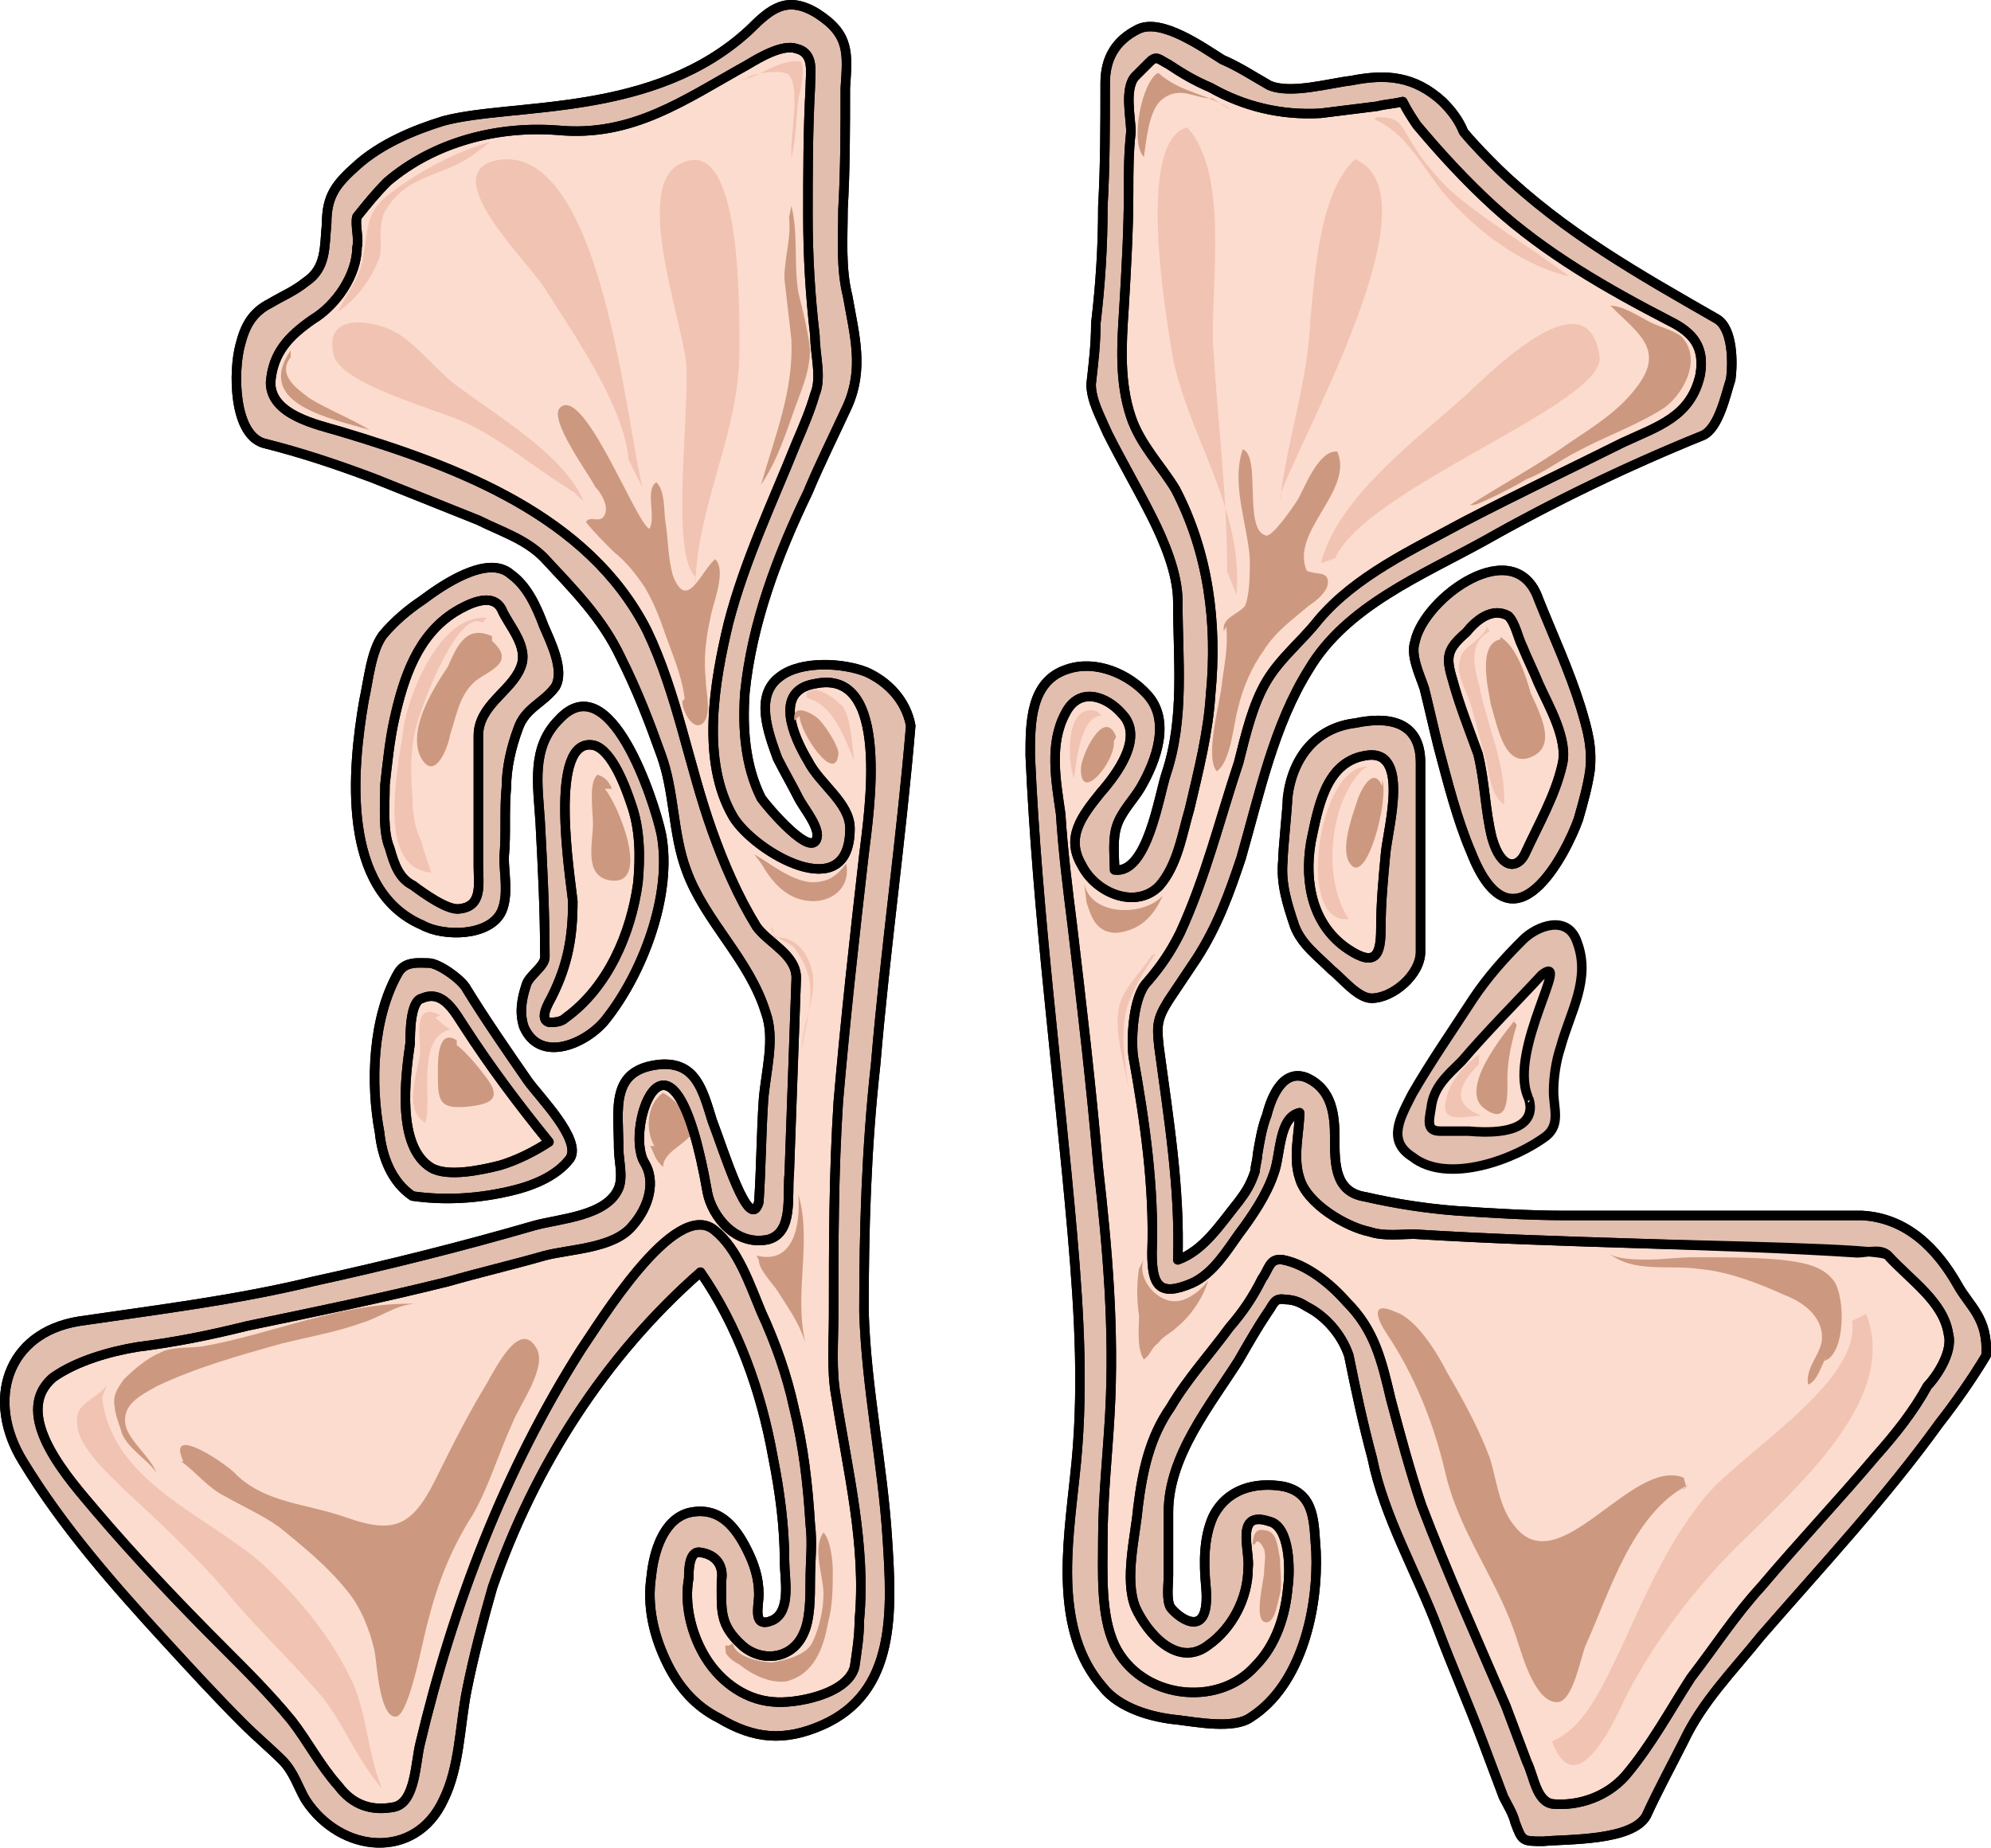 <?xml version="1.0" encoding="utf-8"?>
<!-- Generator: Adobe Illustrator 16.0.0, SVG Export Plug-In . SVG Version: 6.00 Build 0)  -->
<!DOCTYPE svg PUBLIC "-//W3C//DTD SVG 1.1//EN" "http://www.w3.org/Graphics/SVG/1.1/DTD/svg11.dtd">
<svg version="1.1" id="Layer_1" xmlns="http://www.w3.org/2000/svg" xmlns:xlink="http://www.w3.org/1999/xlink" x="0px" y="0px"
	 width="263.374px" height="244.466px" viewBox="0 0 263.374 244.466" enable-background="new 0 0 263.374 244.466"
	 xml:space="preserve">
<g>
	<path fill-rule="evenodd" clip-rule="evenodd" fill="#FCDCCE" d="M201.582,112.834c-0.92,1.855-3.375,2.164-4.296-2.164
		c-0.92-3.708-0.92-7.417-2.147-11.126c-0.921-3.399-2.148-6.49-3.068-9.89c-0.92-3.091-0.614-4.018,1.841-6.182
		c1.228-1.236,3.375-3.399,5.216-2.164c1.229,0.927,1.535,2.782,2.149,4.018c0.612,1.854,1.533,3.4,2.147,4.946
		c1.228,2.781,3.683,7.417,3.068,10.817C205.571,105.107,203.423,108.816,201.582,112.834"/>
	<path fill-rule="evenodd" clip-rule="evenodd" fill="#FCDCCE" d="M173.424,111.324c0.932-4.348,1.864-10.56,7.146-11.493
		c6.214-1.242,3.106,9.629,2.796,13.044c-0.311,3.417-0.621,6.522-0.621,9.939c0,3.417-0.933,5.28-4.35,3.105
		C173.735,122.504,172.182,116.914,173.424,111.324"/>
	<path fill-rule="evenodd" clip-rule="evenodd" fill="#FCDCCE" d="M194.184,149.743c-1.243,0-2.487,0-3.729,0
		c-1.865,0-1.555-1.242-1.243-3.105c0.312-2.486,2.176-4.35,4.04-6.213c3.418-4.038,6.837-7.765,10.566-11.492
		c4.04-2.796-4.661,9.939-1.865,16.15C201.953,145.083,204.44,150.675,194.184,149.743L194.184,149.743z"/>
	<path fill-rule="evenodd" clip-rule="evenodd" fill="#FCDCCE" d="M232.896,209.833c-3.406,4.018-6.193,8.036-9.29,12.055
		c-2.786,4.328-5.264,8.963-8.67,12.981c-2.477,2.782-6.192,4.02-9.6,3.71c-2.167,0-2.477-3.71-3.405-5.563
		c-0.929-2.474-1.858-4.945-2.787-7.419c-3.716-8.654-7.741-17.619-11.146-26.582c-1.549-4.637-2.787-9.273-4.025-13.91
		c-1.239-5.254-2.169-8.963-5.885-12.981c-2.167-2.474-5.264-4.946-8.359-5.563c-1.858,0-1.858,1.235-2.787,2.781
		c-1.238,2.164-2.477,4.327-4.335,6.182c-2.478,3.4-5.574,6.801-7.741,10.51c-2.787,4.018-3.716,8.655-4.336,13.291
		c-0.309,3.709-1.857,9.582-0.309,13.291c1.547,3.4,5.573,8.037,9.599,4.946c3.097-2.163,5.264-6.182,5.264-9.892
		c0.31-2.473-1.857-8.036,2.787-6.491c2.787,0.618,2.787,6.491,2.478,8.655c-0.311,4.018-1.549,7.728-4.336,10.51
		c-4.954,5.563-15.172,4.326-18.578-2.782c-1.858-4.019-1.549-9.583-1.549-13.909c0-5.564,0.619-11.127,0.929-16.691
		c0.62-10.818-0.31-21.945-1.548-32.764c-0.929-10.51-2.167-21.02-3.406-31.839c-0.619-4.944-1.238-9.891-1.548-14.836
		c-0.619-4.327-1.549-9.272,0.62-13.291c1.856-3.709,5.572-2.164,7.431,0c3.096,3.399-0.62,8.036-2.787,10.508
		c-2.477,3.092-4.644,5.873-2.477,9.891c1.856,3.401,7.122,5.873,10.218,2.474c2.478-2.782,3.097-7.109,4.025-10.201
		c1.238-4.944,2.478-10.2,2.787-15.146c0.929-9.272-0.31-18.855-4.646-27.2c-1.856-3.092-4.644-5.873-5.883-9.583
		c-1.548-4.637-1.238-9.273-0.929-14.219c0.309-5.255,0.619-10.509,0.619-15.455c0-2.782,0-5.255,0.31-8.037
		c0-1.854-0.929-5.873,0.62-7.419c0.619-0.618,1.237-1.236,1.857-1.854c0.929-0.927,1.238-0.309,2.477,0.309
		c1.858,1.237,3.407,2.164,5.574,3.092c4.336,2.472,9.29,3.708,14.554,3.399c2.478-0.309,4.954-0.618,7.432-0.927
		c1.238-0.309,2.167-0.309,3.405-0.309c0.62,0.928,1.24,1.855,1.858,2.782c3.097,4.018,6.503,7.418,10.218,10.818
		c6.813,6.182,14.864,11.127,23.225,15.146c3.096,1.546,4.645,3.4,4.026,7.11c-1.24,5.563-5.574,6.799-10.22,8.964
		c-6.812,3.399-13.934,6.799-21.057,10.508c-6.811,3.709-14.243,7.109-19.197,12.982c-2.168,2.782-4.954,4.946-6.813,8.038
		c-1.857,3.09-2.787,7.108-3.716,10.817c-2.478,7.728-4.336,15.455-7.741,22.564c-1.238,2.782-2.477,4.328-4.336,6.491
		c-1.856,2.164-2.167,7.418-1.856,9.891c1.547,8.656,2.787,17.311,2.477,25.965c0,4.328,0.929,5.873,5.265,4.018
		c2.787-1.236,4.644-4.326,6.192-6.49c1.858-2.473,3.716-5.256,4.644-8.036c0.931-2.474,0.62-7.419,3.407-8.036
		c0,2.781-0.929,5.871,0,8.653c0.929,3.401,6.192,6.491,9.29,7.419c1.857,0.309,4.025,0,5.883,0.309
		c9.909,0.309,19.817,0.619,29.727,0.928c9.599,0.309,19.198,0.928,28.798,1.236c1.238,0,3.096-0.617,4.025,0.618
		c3.096,3.091,7.431,5.873,8.05,10.51c0.62,2.163-1.857,5.563-2.786,6.49c-1.858,3.401-4.335,6.491-6.813,9.274
		C243.114,198.706,237.851,203.96,232.896,209.833"/>
	<path fill-rule="evenodd" clip-rule="evenodd" fill="#E2BEAF" d="M203.541,79.333c-3.088-8.97-15.131-0.309-16.365,5.568
		c-0.617,1.856,0.617,4.331,1.234,6.186c0.618,2.475,1.235,5.258,1.853,7.732c1.236,4.639,2.472,9.588,4.323,13.919
		c5.559,14.227,12.661,0,14.205-4.331c0.617-2.165,1.234-4.331,1.543-6.495c0.309-3.093-0.309-5.258-1.234-8.351
		C207.555,88.612,205.393,83.973,203.541,79.333 M201.689,113.047c-0.928,1.856-3.089,2.165-4.323-2.166
		c-0.927-3.711-0.927-7.423-1.854-11.133c-1.235-3.403-2.47-6.496-3.396-9.898c-0.926-3.092-0.617-4.021,1.853-6.186
		c1.234-1.547,3.397-3.402,5.559-2.165c0.926,0.927,1.234,2.783,1.854,4.021c0.617,1.546,1.543,3.402,2.16,4.948
		c1.235,2.784,4.015,7.422,3.089,10.826C205.702,105.314,203.541,109.026,201.689,113.047"/>
	
		<path fill="none" stroke="#000000" stroke-width="1.254" stroke-linecap="round" stroke-linejoin="round" stroke-miterlimit="8" d="
		M203.541,79.333c-3.088-8.97-15.131-0.309-16.365,5.568c-0.617,1.856,0.617,4.331,1.234,6.186c0.618,2.475,1.235,5.258,1.853,7.732
		c1.236,4.639,2.472,9.588,4.323,13.919c5.559,14.227,12.661,0,14.205-4.331c0.617-2.165,1.234-4.331,1.543-6.495
		c0.309-3.093-0.309-5.258-1.234-8.351C207.555,88.612,205.393,83.973,203.541,79.333 M201.689,113.047
		c-0.928,1.856-3.089,2.165-4.323-2.166c-0.927-3.711-0.927-7.423-1.854-11.133c-1.235-3.403-2.47-6.496-3.396-9.898
		c-0.926-3.092-0.617-4.021,1.853-6.186c1.234-1.547,3.397-3.402,5.559-2.165c0.926,0.927,1.234,2.783,1.854,4.021
		c0.617,1.546,1.543,3.402,2.16,4.948c1.235,2.784,4.015,7.422,3.089,10.826C205.702,105.314,203.541,109.026,201.689,113.047"/>
	
		<path fill="none" stroke="#000000" stroke-width="1.254" stroke-linecap="round" stroke-linejoin="round" stroke-miterlimit="8" d="
		M203.541,79.333c-3.088-8.97-15.131-0.309-16.365,5.568c-0.617,1.856,0.617,4.331,1.234,6.186c0.618,2.475,1.235,5.258,1.853,7.732
		c1.236,4.639,2.472,9.588,4.323,13.919c5.559,14.227,12.661,0,14.205-4.331c0.617-2.165,1.234-4.331,1.543-6.495
		c0.309-3.093-0.309-5.258-1.234-8.351C207.555,88.612,205.393,83.973,203.541,79.333 M201.689,113.047
		c-0.928,1.856-3.089,2.165-4.323-2.166c-0.927-3.711-0.927-7.423-1.854-11.133c-1.235-3.403-2.47-6.496-3.396-9.898
		c-0.926-3.092-0.617-4.021,1.853-6.186c1.234-1.547,3.397-3.402,5.559-2.165c0.926,0.927,1.234,2.783,1.854,4.021
		c0.617,1.546,1.543,3.402,2.16,4.948c1.235,2.784,4.015,7.422,3.089,10.826C205.702,105.314,203.541,109.026,201.689,113.047"/>
	<path fill-rule="evenodd" clip-rule="evenodd" fill="#E2BEAF" d="M171.249,122.519c0.925,2.468,3.086,4.011,4.937,5.863
		c1.235,0.924,3.395,3.701,5.247,3.701c2.777,0,6.48-3.084,6.48-6.17c0-6.171,0-12.342,0-18.512c0-2.16,0-4.319,0-6.479
		c0-5.553-4.32-6.17-8.642-5.246c-5.245,0.618-8.331,4.628-8.949,9.874c0,1.233-0.617,6.787-0.617,8.331
		C169.396,116.965,170.322,119.742,171.249,122.519 M173.408,111.412c0.927-4.319,1.853-10.49,7.099-11.416
		c6.172-1.234,3.086,9.565,2.777,12.958c-0.31,3.395-0.618,6.479-0.618,9.874c0,3.394-0.617,5.244-4.32,2.776
		C173.716,122.519,172.482,116.965,173.408,111.412"/>
	
		<path fill="none" stroke="#000000" stroke-width="1.254" stroke-linecap="round" stroke-linejoin="round" stroke-miterlimit="8" d="
		M171.249,122.519c0.925,2.468,3.086,4.011,4.937,5.863c1.235,0.924,3.395,3.701,5.247,3.701c2.777,0,6.48-3.084,6.48-6.17
		c0-6.171,0-12.342,0-18.512c0-2.16,0-4.319,0-6.479c0-5.553-4.32-6.17-8.642-5.246c-5.245,0.618-8.331,4.628-8.949,9.874
		c0,1.233-0.617,6.787-0.617,8.331C169.396,116.965,170.322,119.742,171.249,122.519 M173.408,111.412
		c0.927-4.319,1.853-10.49,7.099-11.416c6.172-1.234,3.086,9.565,2.777,12.958c-0.31,3.395-0.618,6.479-0.618,9.874
		c0,3.394-0.617,5.244-4.32,2.776C173.716,122.519,172.482,116.965,173.408,111.412"/>
	
		<path fill="none" stroke="#000000" stroke-width="1.254" stroke-linecap="round" stroke-linejoin="round" stroke-miterlimit="8" d="
		M171.249,122.519c0.925,2.468,3.086,4.011,4.937,5.863c1.235,0.924,3.395,3.701,5.247,3.701c2.777,0,6.48-3.084,6.48-6.17
		c0-6.171,0-12.342,0-18.512c0-2.16,0-4.319,0-6.479c0-5.553-4.32-6.17-8.642-5.246c-5.245,0.618-8.331,4.628-8.949,9.874
		c0,1.233-0.617,6.787-0.617,8.331C169.396,116.965,170.322,119.742,171.249,122.519 M173.408,111.412
		c0.927-4.319,1.853-10.49,7.099-11.416c6.172-1.234,3.086,9.565,2.777,12.958c-0.31,3.395-0.618,6.479-0.618,9.874
		c0,3.394-0.617,5.244-4.32,2.776C173.716,122.519,172.482,116.965,173.408,111.412"/>
	<path fill-rule="evenodd" clip-rule="evenodd" fill="#E2BEAF" d="M208.624,124.651c-1.246-3.708-5.295-2.163-7.163-0.311
		c-2.491,2.471-4.672,4.941-6.54,7.722c-2.804,4.324-5.606,8.339-8.098,12.663c-1.558,3.089-3.427,6.178,0,8.34
		c4.671,3.707,13.703,0.309,17.752-2.78c1.868-1.545,0.935-3.706,0.935-5.868c0-1.854,0.312-4.016,0.934-5.867
		C207.689,133.916,210.493,129.591,208.624,124.651 M194.296,149.668c-1.246,0-2.49,0-3.737,0c-1.868,0-1.558-1.236-1.245-3.089
		c0.312-2.779,2.18-4.324,4.049-6.178c3.426-4.015,7.163-7.722,10.59-11.428c4.049-3.088-4.361,9.885-1.869,16.061
		C202.083,145.034,204.886,150.594,194.296,149.668L194.296,149.668z"/>
	
		<path fill="none" stroke="#000000" stroke-width="1.254" stroke-linecap="round" stroke-linejoin="round" stroke-miterlimit="8" d="
		M208.624,124.651c-1.246-3.708-5.295-2.163-7.163-0.311c-2.491,2.471-4.672,4.941-6.54,7.722
		c-2.804,4.324-5.606,8.339-8.098,12.663c-1.558,3.089-3.427,6.178,0,8.34c4.671,3.707,13.703,0.309,17.752-2.78
		c1.868-1.545,0.935-3.706,0.935-5.868c0-1.854,0.312-4.016,0.934-5.867C207.689,133.916,210.493,129.591,208.624,124.651
		 M194.296,149.668c-1.246,0-2.49,0-3.737,0c-1.868,0-1.558-1.236-1.245-3.089c0.312-2.779,2.18-4.324,4.049-6.178
		c3.426-4.015,7.163-7.722,10.59-11.428c4.049-3.088-4.361,9.885-1.869,16.061C202.083,145.034,204.886,150.594,194.296,149.668
		L194.296,149.668z"/>
	<path fill-rule="evenodd" clip-rule="evenodd" fill="#E2BEAF" d="M246.294,160.825c-13.016,0-26.031,0-39.357,0
		c-4.649,0-9.607-0.31-14.256-0.618c-4.028-0.31-8.058-0.927-12.087-1.854c-4.028-0.618-4.028-4.325-4.028-7.724
		c0-3.09-0.31-6.49-3.719-8.034c-3.1-1.235-4.648,2.472-5.268,4.944c-0.62,1.545-0.93,3.398-1.24,5.252
		c0,0.618-0.31,1.545-0.31,2.163c-0.62,1.854-1.24,2.78-2.17,4.017c-2.479,3.09-4.647,6.488-8.057,7.725
		c0.31-9.579-1.24-18.848-2.479-28.117c-0.311-2.78-0.311-3.707,1.239-6.18c1.24-1.854,2.479-3.707,3.72-5.561
		c2.788-4.326,4.338-8.651,5.888-13.287c2.479-8.651,4.339-17.611,8.986-25.025c4.959-8.343,14.876-12.359,23.243-16.994
		c9.297-5.253,18.904-9.887,28.82-13.904c2.17-0.926,3.1-5.562,3.72-7.415c0.31-2.162,0.31-6.797-1.859-8.033
		c-10.228-5.871-20.144-11.432-28.821-19.774c-1.549-1.545-3.099-3.09-4.648-4.944c-0.62-1.544-1.55-2.781-2.79-4.017
		c-3.718-3.398-7.437-3.708-12.085-2.78c-2.789,0.309-8.059,1.854-10.847,0.618c-2.169-1.236-4.029-2.472-6.198-3.399
		c-2.479-1.544-8.058-5.562-11.157-4.017c-3.098,1.545-4.338,4.017-4.338,7.106c0,5.562,0,10.814-0.31,16.376
		c0,5.252-0.311,10.195-0.93,15.448c0,2.781-0.311,5.253-0.62,8.034c0,2.162,1.239,4.324,2.169,6.488
		c1.86,3.707,4.028,7.415,5.889,11.124c1.549,3.089,3.409,7.415,3.409,11.124c0,7.723,0.93,15.448-1.55,22.863
		c-0.93,2.781-2.479,13.286-6.817,12.668c0-1.855-0.311-4.017,0.31-5.871c0.62-1.855,2.168-3.4,3.099-4.944
		c2.169-3.707,4.028-8.96,0.93-12.358c-2.479-2.781-6.817-4.636-10.537-3.398c-4.958,1.543-4.958,7.105-4.958,11.431
		c0.93,21.011,3.719,42.02,5.578,63.338c0.93,10.815,1.55,21.32,0.31,32.134c-0.93,8.96-2.789,20.392,3.72,27.808
		c2.169,2.781,6.508,4.018,9.917,4.326c2.479,0.309,7.437,1.235,9.606-0.309c6.817-4.326,8.987-14.522,8.677-21.938
		c-0.31-3.707,0-7.725-4.339-8.651c-3.718-0.618-7.438,0.31-9.297,4.017c-1.238,2.781-1.238,6.18-0.93,9.27
		c0.62,7.105-3.408,4.325-4.648,2.78c-0.619-0.927-0.31-3.089-0.31-4.325c0-2.781,0-5.561,0-8.342
		c0-7.416,5.578-14.213,9.297-20.084c1.24-2.163,2.479-4.325,3.72-6.179c0.93-1.236,0.93-2.163,2.479-1.854
		c0.929,0,1.858,0.31,2.788,0.927c2.479,1.236,4.649,3.708,5.579,6.488c0.93,4.636,1.859,8.961,3.098,13.596
		c1.55,7.724,5.889,15.14,8.679,22.554c1.858,4.945,4.027,9.889,5.888,14.831c0.93,2.472,1.859,4.944,2.789,7.415
		c0.62,1.236,1.24,2.164,1.55,3.4c0.93,2.471,0.93,2.471,3.718,2.471c3.1-0.309,11.776,0,13.637-3.398
		c1.55-3.398,3.409-6.798,4.958-9.888c2.479-5.251,6.508-9.269,10.227-13.903c8.059-9.27,16.426-18.23,23.553-28.116
		c2.17-2.78,4.339-5.87,6.198-8.961c0.311-4.943-2.169-6.488-3.719-9.269C256.21,165.151,252.183,161.134,246.294,160.825
		 M232.968,209.952c-3.408,3.707-6.198,8.033-9.297,12.049c-2.789,4.327-5.269,8.961-8.678,12.977
		c-2.479,2.781-6.197,4.018-9.606,3.709c-2.17-0.309-2.479-3.709-3.408-5.563c-0.93-2.472-1.859-4.942-2.79-7.414
		c-3.719-8.652-7.748-17.611-11.156-26.572c-1.55-4.635-2.789-9.269-4.029-13.904c-1.239-5.252-2.169-9.269-5.888-12.976
		c-2.169-2.472-5.269-4.944-8.368-5.562c-1.858-0.311-1.858,1.236-2.788,2.471c-1.239,2.473-2.479,4.326-4.339,6.489
		c-2.479,3.397-5.578,6.798-7.748,10.505c-2.789,4.017-3.719,8.342-4.339,13.285c-0.31,3.709-1.859,9.579-0.31,13.286
		c1.55,3.398,5.579,8.034,9.607,4.944c3.099-2.164,5.269-6.18,5.269-10.196c0.31-2.163-1.86-7.726,2.789-6.181
		c2.788,0.619,2.788,6.49,2.479,8.652c-0.309,3.707-1.549,7.725-4.338,10.506c-4.959,5.561-15.186,4.324-18.594-2.781
		c-1.86-4.018-1.55-9.578-1.55-13.904c0-5.563,0.619-11.123,0.93-16.684c0.62-11.124-0.311-21.938-1.55-32.752
		c-0.93-10.814-2.17-21.318-3.409-31.824c-0.62-4.944-1.24-9.888-1.55-14.832c-0.62-4.324-1.549-9.269,0.62-13.284
		c1.859-3.708,5.578-2.164,7.438,0c3.098,3.089-0.62,8.033-2.79,10.503c-2.479,3.091-4.648,5.871-2.479,9.579
		c1.86,3.708,7.128,5.871,10.228,2.781c2.479-2.781,3.099-7.106,4.029-10.196c1.239-5.253,2.479-10.196,2.788-15.139
		c0.93-9.579-0.31-18.848-4.648-27.19c-1.859-3.089-4.648-5.87-5.889-9.579c-1.549-4.634-1.238-9.577-0.93-14.212
		c0.312-5.252,0.62-10.505,0.62-15.448c0-2.781,0-5.252,0.31-8.034c0-1.854-0.93-5.87,0.62-7.415
		c0.62-0.618,1.239-1.236,1.859-1.854c0.93-0.927,1.24-0.309,2.479,0.309c1.859,1.235,3.409,2.163,5.578,3.09
		c4.339,2.471,9.298,3.708,14.565,3.398c2.479-0.309,4.959-0.617,7.438-0.927c1.24-0.309,2.17-0.309,3.409-0.618
		c0.62,1.236,1.24,2.163,1.859,3.09c3.1,3.708,6.508,7.416,10.228,10.814c6.817,6.179,14.874,10.813,23.242,15.139
		c3.099,1.545,4.648,3.399,4.028,7.106c-1.239,5.561-5.577,6.798-10.227,8.96c-6.817,3.398-13.945,6.798-21.073,10.505
		c-6.817,3.708-14.255,7.107-19.214,12.977c-2.17,2.781-4.958,4.943-6.817,8.033c-1.859,3.09-2.79,7.108-3.72,10.815
		c-2.479,7.416-4.339,15.139-7.747,22.555c-1.24,2.472-2.479,4.325-4.339,6.489c-1.86,1.854-2.17,7.415-1.86,9.886
		c1.55,8.651,2.79,17.303,2.48,25.954c0,4.326,0.93,5.871,5.269,4.018c2.788-1.236,4.647-4.326,6.197-6.49
		c1.86-2.471,3.72-5.252,4.649-8.032c0.93-2.472,0.62-7.415,3.408-8.032c0,2.471-0.93,5.87,0,8.65
		c0.93,3.398,6.198,6.488,9.297,7.105c1.859,0.619,4.029,0.309,5.889,0.309c9.917,0.619,19.834,0.928,29.75,1.236
		c9.607,0.311,19.215,0.619,28.821,1.236c1.239,0,3.1-0.617,4.029,0.309c3.1,3.4,7.438,6.181,8.057,10.506
		c0.62,2.471-1.859,5.871-2.789,6.797c-1.858,3.398-4.338,6.489-6.817,9.27C243.196,198.52,237.927,204.081,232.968,209.952"/>
	
		<path fill="none" stroke="#000000" stroke-width="1.254" stroke-linecap="round" stroke-linejoin="round" stroke-miterlimit="8" d="
		M246.294,160.825c-13.016,0-26.031,0-39.357,0c-4.649,0-9.607-0.31-14.256-0.618c-4.028-0.31-8.058-0.927-12.087-1.854
		c-4.028-0.618-4.028-4.325-4.028-7.724c0-3.09-0.31-6.49-3.719-8.034c-3.1-1.235-4.648,2.472-5.268,4.944
		c-0.62,1.545-0.93,3.398-1.24,5.252c0,0.618-0.31,1.545-0.31,2.163c-0.62,1.854-1.24,2.78-2.17,4.017
		c-2.479,3.09-4.647,6.488-8.057,7.725c0.31-9.579-1.24-18.848-2.479-28.117c-0.311-2.78-0.311-3.707,1.239-6.18
		c1.24-1.854,2.479-3.707,3.72-5.561c2.788-4.326,4.338-8.651,5.888-13.287c2.479-8.651,4.339-17.611,8.986-25.025
		c4.959-8.343,14.876-12.359,23.243-16.994c9.297-5.253,18.904-9.887,28.82-13.904c2.17-0.926,3.1-5.562,3.72-7.415
		c0.31-2.162,0.31-6.797-1.859-8.033c-10.228-5.871-20.144-11.432-28.821-19.774c-1.549-1.545-3.099-3.09-4.648-4.944
		c-0.62-1.544-1.55-2.781-2.79-4.017c-3.718-3.398-7.437-3.708-12.085-2.78c-2.789,0.309-8.059,1.854-10.847,0.618
		c-2.169-1.236-4.029-2.472-6.198-3.399c-2.479-1.544-8.058-5.562-11.157-4.017c-3.098,1.545-4.338,4.017-4.338,7.106
		c0,5.562,0,10.814-0.31,16.376c0,5.252-0.311,10.195-0.93,15.448c0,2.781-0.311,5.253-0.62,8.034c0,2.162,1.239,4.324,2.169,6.488
		c1.86,3.707,4.028,7.415,5.889,11.124c1.549,3.089,3.409,7.415,3.409,11.124c0,7.723,0.93,15.448-1.55,22.863
		c-0.93,2.781-2.479,13.286-6.817,12.668c0-1.855-0.311-4.017,0.31-5.871c0.62-1.855,2.168-3.4,3.099-4.944
		c2.169-3.707,4.028-8.96,0.93-12.358c-2.479-2.781-6.817-4.636-10.537-3.398c-4.958,1.543-4.958,7.105-4.958,11.431
		c0.93,21.011,3.719,42.02,5.578,63.338c0.93,10.815,1.55,21.32,0.31,32.134c-0.93,8.96-2.789,20.392,3.72,27.808
		c2.169,2.781,6.508,4.018,9.917,4.326c2.479,0.309,7.437,1.235,9.606-0.309c6.817-4.326,8.987-14.522,8.677-21.938
		c-0.31-3.707,0-7.725-4.339-8.651c-3.718-0.618-7.438,0.31-9.297,4.017c-1.238,2.781-1.238,6.18-0.93,9.27
		c0.62,7.105-3.408,4.325-4.648,2.78c-0.619-0.927-0.31-3.089-0.31-4.325c0-2.781,0-5.561,0-8.342
		c0-7.416,5.578-14.213,9.297-20.084c1.24-2.163,2.479-4.325,3.72-6.179c0.93-1.236,0.93-2.163,2.479-1.854
		c0.929,0,1.858,0.31,2.788,0.927c2.479,1.236,4.649,3.708,5.579,6.488c0.93,4.636,1.859,8.961,3.098,13.596
		c1.55,7.724,5.889,15.14,8.679,22.554c1.858,4.945,4.027,9.889,5.888,14.831c0.93,2.472,1.859,4.944,2.789,7.415
		c0.62,1.236,1.24,2.164,1.55,3.4c0.93,2.471,0.93,2.471,3.718,2.471c3.1-0.309,11.776,0,13.637-3.398
		c1.55-3.398,3.409-6.798,4.958-9.888c2.479-5.251,6.508-9.269,10.227-13.903c8.059-9.27,16.426-18.23,23.553-28.116
		c2.17-2.78,4.339-5.87,6.198-8.961c0.311-4.943-2.169-6.488-3.719-9.269C256.21,165.151,252.183,161.134,246.294,160.825
		 M232.968,209.952c-3.408,3.707-6.198,8.033-9.297,12.049c-2.789,4.327-5.269,8.961-8.678,12.977
		c-2.479,2.781-6.197,4.018-9.606,3.709c-2.17-0.309-2.479-3.709-3.408-5.563c-0.93-2.472-1.859-4.942-2.79-7.414
		c-3.719-8.652-7.748-17.611-11.156-26.572c-1.55-4.635-2.789-9.269-4.029-13.904c-1.239-5.252-2.169-9.269-5.888-12.976
		c-2.169-2.472-5.269-4.944-8.368-5.562c-1.858-0.311-1.858,1.236-2.788,2.471c-1.239,2.473-2.479,4.326-4.339,6.489
		c-2.479,3.397-5.578,6.798-7.748,10.505c-2.789,4.017-3.719,8.342-4.339,13.285c-0.31,3.709-1.859,9.579-0.31,13.286
		c1.55,3.398,5.579,8.034,9.607,4.944c3.099-2.164,5.269-6.18,5.269-10.196c0.31-2.163-1.86-7.726,2.789-6.181
		c2.788,0.619,2.788,6.49,2.479,8.652c-0.309,3.707-1.549,7.725-4.338,10.506c-4.959,5.561-15.186,4.324-18.594-2.781
		c-1.86-4.018-1.55-9.578-1.55-13.904c0-5.563,0.619-11.123,0.93-16.684c0.62-11.124-0.311-21.938-1.55-32.752
		c-0.93-10.814-2.17-21.318-3.409-31.824c-0.62-4.944-1.24-9.888-1.55-14.832c-0.62-4.324-1.549-9.269,0.62-13.284
		c1.859-3.708,5.578-2.164,7.438,0c3.098,3.089-0.62,8.033-2.79,10.503c-2.479,3.091-4.648,5.871-2.479,9.579
		c1.86,3.708,7.128,5.871,10.228,2.781c2.479-2.781,3.099-7.106,4.029-10.196c1.239-5.253,2.479-10.196,2.788-15.139
		c0.93-9.579-0.31-18.848-4.648-27.19c-1.859-3.089-4.648-5.87-5.889-9.579c-1.549-4.634-1.238-9.577-0.93-14.212
		c0.312-5.252,0.62-10.505,0.62-15.448c0-2.781,0-5.252,0.31-8.034c0-1.854-0.93-5.87,0.62-7.415
		c0.62-0.618,1.239-1.236,1.859-1.854c0.93-0.927,1.24-0.309,2.479,0.309c1.859,1.235,3.409,2.163,5.578,3.09
		c4.339,2.471,9.298,3.708,14.565,3.398c2.479-0.309,4.959-0.617,7.438-0.927c1.24-0.309,2.17-0.309,3.409-0.618
		c0.62,1.236,1.24,2.163,1.859,3.09c3.1,3.708,6.508,7.416,10.228,10.814c6.817,6.179,14.874,10.813,23.242,15.139
		c3.099,1.545,4.648,3.399,4.028,7.106c-1.239,5.561-5.577,6.798-10.227,8.96c-6.817,3.398-13.945,6.798-21.073,10.505
		c-6.817,3.708-14.255,7.107-19.214,12.977c-2.17,2.781-4.958,4.943-6.817,8.033c-1.859,3.09-2.79,7.108-3.72,10.815
		c-2.479,7.416-4.339,15.139-7.747,22.555c-1.24,2.472-2.479,4.325-4.339,6.489c-1.86,1.854-2.17,7.415-1.86,9.886
		c1.55,8.651,2.79,17.303,2.48,25.954c0,4.326,0.93,5.871,5.269,4.018c2.788-1.236,4.647-4.326,6.197-6.49
		c1.86-2.471,3.72-5.252,4.649-8.032c0.93-2.472,0.62-7.415,3.408-8.032c0,2.471-0.93,5.87,0,8.65
		c0.93,3.398,6.198,6.488,9.297,7.105c1.859,0.619,4.029,0.309,5.889,0.309c9.917,0.619,19.834,0.928,29.75,1.236
		c9.607,0.311,19.215,0.619,28.821,1.236c1.239,0,3.1-0.617,4.029,0.309c3.1,3.4,7.438,6.181,8.057,10.506
		c0.62,2.471-1.859,5.871-2.789,6.797c-1.858,3.398-4.338,6.489-6.817,9.27C243.196,198.52,237.927,204.081,232.968,209.952"/>
	
		<path fill="none" stroke="#000000" stroke-width="1.254" stroke-linecap="round" stroke-linejoin="round" stroke-miterlimit="8" d="
		M246.294,160.825c-13.016,0-26.031,0-39.357,0c-4.649,0-9.607-0.31-14.256-0.618c-4.028-0.31-8.058-0.927-12.087-1.854
		c-4.028-0.618-4.028-4.325-4.028-7.724c0-3.09-0.31-6.49-3.719-8.034c-3.1-1.235-4.648,2.472-5.268,4.944
		c-0.62,1.545-0.93,3.398-1.24,5.252c0,0.618-0.31,1.545-0.31,2.163c-0.62,1.854-1.24,2.78-2.17,4.017
		c-2.479,3.09-4.647,6.488-8.057,7.725c0.31-9.579-1.24-18.848-2.479-28.117c-0.311-2.78-0.311-3.707,1.239-6.18
		c1.24-1.854,2.479-3.707,3.72-5.561c2.788-4.326,4.338-8.651,5.888-13.287c2.479-8.651,4.339-17.611,8.986-25.025
		c4.959-8.343,14.876-12.359,23.243-16.994c9.297-5.253,18.904-9.887,28.82-13.904c2.17-0.926,3.1-5.562,3.72-7.415
		c0.31-2.162,0.31-6.797-1.859-8.033c-10.228-5.871-20.144-11.432-28.821-19.774c-1.549-1.545-3.099-3.09-4.648-4.944
		c-0.62-1.544-1.55-2.781-2.79-4.017c-3.718-3.398-7.437-3.708-12.085-2.78c-2.789,0.309-8.059,1.854-10.847,0.618
		c-2.169-1.236-4.029-2.472-6.198-3.399c-2.479-1.544-8.058-5.562-11.157-4.017c-3.098,1.545-4.338,4.017-4.338,7.106
		c0,5.562,0,10.814-0.31,16.376c0,5.252-0.311,10.195-0.93,15.448c0,2.781-0.311,5.253-0.62,8.034c0,2.162,1.239,4.324,2.169,6.488
		c1.86,3.707,4.028,7.415,5.889,11.124c1.549,3.089,3.409,7.415,3.409,11.124c0,7.723,0.93,15.448-1.55,22.863
		c-0.93,2.781-2.479,13.286-6.817,12.668c0-1.855-0.311-4.017,0.31-5.871c0.62-1.855,2.168-3.4,3.099-4.944
		c2.169-3.707,4.028-8.96,0.93-12.358c-2.479-2.781-6.817-4.636-10.537-3.398c-4.958,1.543-4.958,7.105-4.958,11.431
		c0.93,21.011,3.719,42.02,5.578,63.338c0.93,10.815,1.55,21.32,0.31,32.134c-0.93,8.96-2.789,20.392,3.72,27.808
		c2.169,2.781,6.508,4.018,9.917,4.326c2.479,0.309,7.437,1.235,9.606-0.309c6.817-4.326,8.987-14.522,8.677-21.938
		c-0.31-3.707,0-7.725-4.339-8.651c-3.718-0.618-7.438,0.31-9.297,4.017c-1.238,2.781-1.238,6.18-0.93,9.27
		c0.62,7.105-3.408,4.325-4.648,2.78c-0.619-0.927-0.31-3.089-0.31-4.325c0-2.781,0-5.561,0-8.342
		c0-7.416,5.578-14.213,9.297-20.084c1.24-2.163,2.479-4.325,3.72-6.179c0.93-1.236,0.93-2.163,2.479-1.854
		c0.929,0,1.858,0.31,2.788,0.927c2.479,1.236,4.649,3.708,5.579,6.488c0.93,4.636,1.859,8.961,3.098,13.596
		c1.55,7.724,5.889,15.14,8.679,22.554c1.858,4.945,4.027,9.889,5.888,14.831c0.93,2.472,1.859,4.944,2.789,7.415
		c0.62,1.236,1.24,2.164,1.55,3.4c0.93,2.471,0.93,2.471,3.718,2.471c3.1-0.309,11.776,0,13.637-3.398
		c1.55-3.398,3.409-6.798,4.958-9.888c2.479-5.251,6.508-9.269,10.227-13.903c8.059-9.27,16.426-18.23,23.553-28.116
		c2.17-2.78,4.339-5.87,6.198-8.961c0.311-4.943-2.169-6.488-3.719-9.269C256.21,165.151,252.183,161.134,246.294,160.825
		 M232.968,209.952c-3.408,3.707-6.198,8.033-9.297,12.049c-2.789,4.327-5.269,8.961-8.678,12.977
		c-2.479,2.781-6.197,4.018-9.606,3.709c-2.17-0.309-2.479-3.709-3.408-5.563c-0.93-2.472-1.859-4.942-2.79-7.414
		c-3.719-8.652-7.748-17.611-11.156-26.572c-1.55-4.635-2.789-9.269-4.029-13.904c-1.239-5.252-2.169-9.269-5.888-12.976
		c-2.169-2.472-5.269-4.944-8.368-5.562c-1.858-0.311-1.858,1.236-2.788,2.471c-1.239,2.473-2.479,4.326-4.339,6.489
		c-2.479,3.397-5.578,6.798-7.748,10.505c-2.789,4.017-3.719,8.342-4.339,13.285c-0.31,3.709-1.859,9.579-0.31,13.286
		c1.55,3.398,5.579,8.034,9.607,4.944c3.099-2.164,5.269-6.18,5.269-10.196c0.31-2.163-1.86-7.726,2.789-6.181
		c2.788,0.619,2.788,6.49,2.479,8.652c-0.309,3.707-1.549,7.725-4.338,10.506c-4.959,5.561-15.186,4.324-18.594-2.781
		c-1.86-4.018-1.55-9.578-1.55-13.904c0-5.563,0.619-11.123,0.93-16.684c0.62-11.124-0.311-21.938-1.55-32.752
		c-0.93-10.814-2.17-21.318-3.409-31.824c-0.62-4.944-1.24-9.888-1.55-14.832c-0.62-4.324-1.549-9.269,0.62-13.284
		c1.859-3.708,5.578-2.164,7.438,0c3.098,3.089-0.62,8.033-2.79,10.503c-2.479,3.091-4.648,5.871-2.479,9.579
		c1.86,3.708,7.128,5.871,10.228,2.781c2.479-2.781,3.099-7.106,4.029-10.196c1.239-5.253,2.479-10.196,2.788-15.139
		c0.93-9.579-0.31-18.848-4.648-27.19c-1.859-3.089-4.648-5.87-5.889-9.579c-1.549-4.634-1.238-9.577-0.93-14.212
		c0.312-5.252,0.62-10.505,0.62-15.448c0-2.781,0-5.252,0.31-8.034c0-1.854-0.93-5.87,0.62-7.415
		c0.62-0.618,1.239-1.236,1.859-1.854c0.93-0.927,1.24-0.309,2.479,0.309c1.859,1.235,3.409,2.163,5.578,3.09
		c4.339,2.471,9.298,3.708,14.565,3.398c2.479-0.309,4.959-0.617,7.438-0.927c1.24-0.309,2.17-0.309,3.409-0.618
		c0.62,1.236,1.24,2.163,1.859,3.09c3.1,3.708,6.508,7.416,10.228,10.814c6.817,6.179,14.874,10.813,23.242,15.139
		c3.099,1.545,4.648,3.399,4.028,7.106c-1.239,5.561-5.577,6.798-10.227,8.96c-6.817,3.398-13.945,6.798-21.073,10.505
		c-6.817,3.708-14.255,7.107-19.214,12.977c-2.17,2.781-4.958,4.943-6.817,8.033c-1.859,3.09-2.79,7.108-3.72,10.815
		c-2.479,7.416-4.339,15.139-7.747,22.555c-1.24,2.472-2.479,4.325-4.339,6.489c-1.86,1.854-2.17,7.415-1.86,9.886
		c1.55,8.651,2.79,17.303,2.48,25.954c0,4.326,0.93,5.871,5.269,4.018c2.788-1.236,4.647-4.326,6.197-6.49
		c1.86-2.471,3.72-5.252,4.649-8.032c0.93-2.472,0.62-7.415,3.408-8.032c0,2.471-0.93,5.87,0,8.65
		c0.93,3.398,6.198,6.488,9.297,7.105c1.859,0.619,4.029,0.309,5.889,0.309c9.917,0.619,19.834,0.928,29.75,1.236
		c9.607,0.311,31.921,0.619,32.851,1.545c3.1,3.4,7.438,6.181,8.057,10.506c0.62,2.471-1.859,5.871-2.789,6.797
		c-1.858,3.398-4.338,6.489-6.817,9.27C243.196,198.52,237.927,204.081,232.968,209.952"/>
	<path fill-rule="evenodd" clip-rule="evenodd" fill="#F1C3B3" d="M163.571,78.719c0.934-11.446-6.217-20.726-8.394-31.244
		c-0.933-5.568-4.975-28.77,1.865-30.625c5.596,6.187,3.109,20.726,3.421,28.77c0.621,10.208,1.864,19.798,1.864,30.007"/>
	<path fill-rule="evenodd" clip-rule="evenodd" fill="#F1C3B3" d="M169.322,66.224c0.93-8.042,3.719-15.775,4.029-24.126
		c0.619-6.187,1.239-16.704,5.889-21.034c11.156,4.64-7.129,36.5-9.918,44.542"/>
	<path fill-rule="evenodd" clip-rule="evenodd" fill="#F1C3B3" d="M174.741,74.504c2.169-8.666,12.7-16.403,18.896-21.975
		c2.787-2.476,16.419-16.713,17.967-5.262c0.62,6.19-30.978,17.332-35.005,26.617"/>
	<path fill-rule="evenodd" clip-rule="evenodd" fill="#F1C3B3" d="M246.853,173.856c4.961,12.667-12.714,25.645-20.157,33.985
		c-4.651,5.252-8.683,10.813-11.784,16.993c-1.55,3.398-6.511,13.902-9.613,5.561c4.652-1.854,7.133-8.342,9.304-12.668
		c3.102-6.796,5.893-13.283,10.544-19.154c4.342-5.871,21.087-15.447,19.846-23.789"/>
	<path fill-rule="evenodd" clip-rule="evenodd" fill="#F1C3B3" d="M180.913,101.458c-6.526-0.309-9.635,21.066-2.486,20.138
		c-3.418-4.957-2.797-15.181,1.864-19.828"/>
	<path fill-rule="evenodd" clip-rule="evenodd" fill="#F1C3B3" d="M196.697,82.934c-0.645,1.854-3.226,2.472-3.548,4.326
		c-0.646,1.854,0.646,3.708,1.29,5.562c0.646,2.164,1.29,4.636,1.936,7.108c0.646,1.854,0.646,5.252,2.581,6.488
		c0.322-4.944-2.259-10.506-3.227-15.449c-0.645-2.472-1.612-5.872,1.291-7.415"/>
	<path fill-rule="evenodd" clip-rule="evenodd" fill="#F1C3B3" d="M195.657,139.535c-1.856,1.245-4.023,3.733-4.332,5.911
		c-0.929,3.422,2.476,2.177,4.642,2.177c-4.023-1.555-3.095-4.044-0.31-6.843"/>
	<path fill-rule="evenodd" clip-rule="evenodd" fill="#F1C3B3" d="M145.084,94.092c-4.214-1.223-3.914,6.725-3.01,8.863
		c0.3-2.139,0.903-8.252,3.613-8.252"/>
	<path fill-rule="evenodd" clip-rule="evenodd" fill="#F1C3B3" d="M182.125,15.494c3.103,0,3.103,0.93,4.653,3.409
		c1.239,2.169,3.101,4.339,4.961,6.198c4.963,4.339,10.545,7.438,15.816,11.468c-6.512-1.55-12.404-6.199-16.437-10.848
		c-3.102-3.718-4.962-8.058-9.304-9.917"/>
	<path fill-rule="evenodd" clip-rule="evenodd" fill="#F1C3B3" d="M152.913,126.137c-1.505,2.161-3.011,4.63-3.914,7.407
		c-0.902,4.012,0,7.406,0.302,11.109c-0.302-3.703-2.108-7.715-1.204-11.727c0.902-2.777,2.71-4.013,4.214-6.48"/>
	<path fill-rule="evenodd" clip-rule="evenodd" fill="#CC9980" d="M223.364,196.45c-7.438,3.705-10.538,14.516-13.638,21.311
		c-0.62,1.545-1.55,6.796-3.409,7.414c-3.099,0.617-4.958-6.178-5.578-8.031c-2.479-8.029-7.748-14.207-9.607-22.547
		c-1.55-6.485-4.029-12.662-7.749-18.222c-1.239-1.854-2.169-4.324,1.24-2.78c2.789,0.927,5.578,5.559,6.818,8.031
		c2.17,3.705,4.029,7.103,5.579,11.119c0.93,2.779,1.239,6.793,3.409,9.264c5.888,7.414,15.496-9.264,22.314-6.484
		c0,0.309,0.31,0.926,0.31,1.234c-0.31,0.309-0.619,0.309-0.93,0.617"/>
	<path fill-rule="evenodd" clip-rule="evenodd" fill="#CC9980" d="M165.708,204.345c0-0.938,0.301-2.188,1.506-1.875
		c1.806,0,1.806,2.5,2.107,3.749c0,1.562,0.301,3.122,0,4.685c-0.302,0.938-0.604,3.748-1.808,3.748c-1.806,0-0.3-5.622-0.3-6.56
		c0-0.937,0.3-2.186,0-3.122c-0.302-0.625-0.904-1.563-1.205-0.625"/>
	<path fill-rule="evenodd" clip-rule="evenodd" fill="#CC9980" d="M161.89,83.529c-0.313-1.852,1.878-2.161,2.817-3.396
		c0.625-1.543,0.625-4.322,0.625-6.174c-0.313-4.63-2.504-9.878-0.938-14.509c2.504,0.926,0,10.805,3.13,11.423
		c0.94,0,3.444-3.705,4.07-4.631c0.938-1.543,2.816-6.792,5.32-6.483c2.191,5.248-6.261,10.496-4.068,15.743
		c1.252,0.617,2.816,0,2.816,1.543c0,1.235-1.564,2.47-2.505,3.087c-2.189,1.853-4.382,3.396-5.946,5.866
		c-1.565,2.161-2.817,4.939-3.443,7.718c-0.626,2.161-0.939,7.101-2.817,8.334c-1.564-1.851,0.313-8.643,0.626-11.113
		c0.313-2.778,0.939-5.248,0.626-8.026"/>
	<path fill-rule="evenodd" clip-rule="evenodd" fill="#CC9980" d="M212.762,40.492c1.551-0.31,4.343,1.549,5.583,2.168
		c1.241,0.619,3.723,1.239,4.344,2.168c2.48,3.097-0.311,7.743-2.792,9.292c-3.412,2.168-7.755,3.717-11.168,5.575
		c-2.48,1.238-4.343,2.787-6.823,3.715c-0.311,0.312-6.825,3.717-7.135,3.408c0,0,0,0-0.311,0c4.343-2.788,8.996-5.265,13.339-8.362
		c2.792-1.859,6.203-4.027,8.374-6.813c4.343-5.266,0.621-7.435-3.102-11.151"/>
	<path fill-rule="evenodd" clip-rule="evenodd" fill="#CC9980" d="M162.848,14.574c-2.804-2.166-6.543-2.166-9.658-4.951
		c-2.182,1.238-3.739,9.283-1.869,11.14c0.311-2.167,0.622-5.88,2.181-7.427c2.492-2.166,4.362-0.309,6.854-0.309"/>
	<path fill-rule="evenodd" clip-rule="evenodd" fill="#CC9980" d="M147.644,97.479c-1.556-4.008-4.666,2.465-4.666,4.315
		c0,4.623,4.666-1.232,4.354-3.7"/>
	<path fill-rule="evenodd" clip-rule="evenodd" fill="#CC9980" d="M143.428,116.955c0.918,4.314,7.943,4.314,10.388,1.541
		c-1.222,2.773-3.055,4.624-6.109,4.932c-2.75,0-3.36-2.159-3.972-4.008"/>
	<path fill-rule="evenodd" clip-rule="evenodd" fill="#CC9980" d="M182.848,104.065c-1.233-3.067-3.083,0.919-3.391,2.146
		c-0.616,1.84-2.158,6.132-0.925,7.973c2.157,3.373,5.239-8.279,4.315-11.04"/>
	<path fill-rule="evenodd" clip-rule="evenodd" fill="#CC9980" d="M198.463,84.598c-3.1,0.619-1.55,6.798-1.24,8.653
		c0.93,3.089,1.859,8.651,5.579,6.796c3.1-1.545,0.93-5.562-0.311-8.343c-0.619-2.164-1.859-6.179-4.028-7.415"/>
	<path fill-rule="evenodd" clip-rule="evenodd" fill="#CC9980" d="M200.632,134.718c-1.842,2.199-7.677,9.425-4.3,11.938
		c3.379,2.514,3.071-1.885,3.071-4.083c0-2.199,0.615-5.026,1.229-6.911c-0.308-0.629-0.308-0.315-0.613-0.315"/>
	<path fill-rule="evenodd" clip-rule="evenodd" fill="#CC9980" d="M151.302,166.632c-0.948,2.464,1.58,5.545,4.109,5.545
		c1.896,0,3.793-1.849,4.426-2.773c-0.633,2.157-2.213,4.622-4.109,6.162c-0.948,0.924-1.896,1.232-2.529,2.156
		c-0.948,0.616-0.948,1.541-1.896,2.157c-0.948-1.541-0.633-4.006-0.633-5.854c-0.315-2.157-0.315-4.006,0-6.161"/>
	<path fill-rule="evenodd" clip-rule="evenodd" fill="#CC9980" d="M241.333,180.072c2.803-0.937,2.803-8.419,1.246-10.603
		c-1.559-2.182-4.672-2.494-7.164-2.807c-3.738-0.311-7.477-0.311-11.214-0.311c-2.181,0-4.361,0.311-6.23,0.311
		c-1.246,0-4.361,0-5.296-0.936c3.426,2.807,8.099,1.561,12.148,2.184c3.737,0.312,7.788,1.871,11.214,3.43
		c2.492,0.936,4.983,2.807,4.983,5.613c0,2.182-2.18,3.742-1.868,6.236c1.246-0.313,1.868-2.807,2.492-3.742"/>
	<path fill-rule="evenodd" clip-rule="evenodd" fill="#FCDCCE" d="M112.872,220.612c-0.618,3.711-7.745,4.946-10.844,4.946
		c-3.718-0.617-7.126-3.4-8.984-6.493c-1.858-3.092-2.79-6.803-1.858-9.895c0-1.236,0-3.711,1.548-3.711
		c2.169,0.309,2.788,1.855,2.788,3.711c-0.31,4.02-0.31,6.185,2.789,8.658c2.479,2.164,6.507,1.855,8.056-1.547
		c0.93-1.854,0.62-4.946,0.93-7.111c0-2.473,0-4.947,0-7.421c-0.31-5.257-0.93-10.514-2.169-15.46
		c-0.929-4.33-2.479-8.659-4.337-12.679c-1.55-3.4-3.408-8.349-6.196-10.821c-5.268-4.33-15.492,12.676-17.661,16.078
		c-10.224,15.77-17.041,33.703-21.379,51.947c-0.62,2.475-0.62,7.731-3.408,8.349c-3.098,0.929-5.577-0.309-7.745-2.782
		c-2.168-2.783-3.718-5.875-6.196-8.658c-2.479-3.4-5.888-6.493-8.676-9.585c-5.888-5.876-11.774-11.751-17.041-18.243
		c-3.099-3.711-11.464-12.679-5.576-17.316c2.788-2.474,7.435-3.4,11.153-4.02c4.957-0.929,9.604-1.855,14.562-2.783
		c8.986-1.855,17.661-4.02,26.646-6.184c4.337-1.238,8.364-2.166,12.703-3.093c3.407-0.927,9.294-1.237,11.773-4.329
		c2.169-2.474,3.097-5.875,1.549-8.35c-2.788-4.328,3.718-22.572,8.364,4.02c0.62,3.402,3.72,7.113,7.748,6.186
		c3.717-0.928,2.788-5.875,2.788-8.35c0.619-8.967,0.929-17.625,1.238-26.283c0-3.092-3.718-4.637-5.267-6.802
		c-2.788-4.019-4.648-8.349-6.196-12.678c-2.788-8.658-4.338-18.244-8.366-26.283c-7.746-15.46-25.406-21.644-40.587-26.592
		c-3.1-0.927-9.296-2.165-9.296-6.184c0-4.329,2.479-6.494,5.576-8.658c3.1-1.855,5.888-5.875,5.888-9.585
		c0-0.928-0.62-3.093,0-4.02c1.24-1.546,2.479-3.092,4.028-4.638c6.196-5.257,14.561-7.112,22.617-6.494
		c9.915,0.618,16.731-4.329,25.096-8.967c1.549-0.927,4.338-2.783,6.507-2.165c2.479,0.928,1.859,3.092,1.859,5.257
		c-0.31,5.566-0.62,11.44-0.31,17.007c0,5.256,0.31,10.513,0.619,15.77c0.31,2.474,1.24,5.566,0.31,7.73
		c-0.619,2.165-1.549,4.329-2.479,6.494c-3.408,8.04-6.816,15.46-8.984,23.809c-1.858,7.73-3.719,18.244,0.618,25.665
		c2.789,4.638,15.492,12.06,15.492,1.855c0-3.709-4.028-6.184-5.887-9.276c-1.549-3.092-4.338-9.276,1.239-10.203
		c10.224-2.165,7.127,17.316,6.507,22.571c-1.239,10.824-2.479,21.955-3.408,33.086c-0.93,9.276-0.619,18.552-0.619,27.829
		c0,3.71-0.311,7.421,0.31,11.131c1.55,9.586,3.718,19.481,3.099,29.686C113.802,216.593,113.492,218.757,112.872,220.612"/>
	<path fill-rule="evenodd" clip-rule="evenodd" fill="#CC9980" d="M86.573,151.636c-1.149-1.834-1.149-5.504,1.15-7.032
		c1.724,0.917,4.022,3.669,4.022,4.892c-0.575,1.835-4.022,2.752-4.022,4.893c-1.15-0.918-1.15-1.835-1.726-2.752"/>
	<path fill-rule="evenodd" clip-rule="evenodd" fill="#FCDCCE" d="M74.615,134.86c-0.622,0.309-1.556,0.309-2.178,0.309
		c-1.867-0.309,0-2.775,0.311-3.393c2.179-4.318,2.801-7.71,2.489-12.645c0-2.776-3.111-21.898,3.112-20.663
		c2.177,0.616,4.354,5.86,4.976,7.711c0.934,3.391,1.245,7.093,0.934,10.485C83.325,123.45,80.214,130.544,74.615,134.86"/>
	<path fill-rule="evenodd" clip-rule="evenodd" fill="#FCDCCE" d="M68.736,88.3c-1.232,3.397-5.546,4.94-5.546,8.957
		c0,2.47,0,4.632,0,7.103c0,3.396,0,6.794,0,10.19c0,2.162,0.615,5.25-2.465,5.559c-1.541,0.309-4.931-2.161-6.163-2.78
		c-1.849-1.235-2.465-3.088-3.39-4.94c-0.924-2.471-0.308-5.868-0.308-8.338c0.308-3.089,0.616-6.177,1.232-8.957
		c1.232-5.558,3.081-11.117,8.011-14.206c1.541-0.926,4.931-2.471,6.163-0.309C67.196,82.742,69.968,85.829,68.736,88.3"/>
	<path fill-rule="evenodd" clip-rule="evenodd" fill="#FCDCCE" d="M72.527,150.985c-1.861,1.242-4.344,2.484-6.827,3.105
		c-2.172,0.621-6.517,1.552-8.689,0.309c-4.655-2.482-3.413-11.797-2.793-16.454c0-1.242-0.311-5.278,1.551-5.899
		c2.794-1.242,4.036,1.863,5.587,3.727C64.458,141.36,68.493,146.017,72.527,150.985"/>
	<path fill-rule="evenodd" clip-rule="evenodd" fill="#E2BEAF" d="M120.473,96.024c-0.618-3.4-3.092-5.871-5.872-7.108
		c-3.09-1.235-8.654-1.543-11.436,0.619c-3.399,2.472-1.546,7.415-0.309,10.815c0.927,1.854,1.854,3.398,2.781,5.251
		c0.617,1.236,2.472,3.4,2.472,4.944c-0.309,3.707-6.799-4.017-7.416-4.944c-2.163-4.324-2.473-9.269-2.163-13.904
		c0.926-9.269,4.326-18.229,8.344-26.571c1.545-3.708,3.399-7.417,5.254-11.432c2.163-4.944,0.926-9.27,0-14.523
		c-0.928-3.708-0.617-7.724-0.617-11.432c0.309-5.252,0.309-10.814,0.309-16.066c0.309-4.635,0.617-7.106-3.71-9.888
		c-4.018-2.472-6.18-0.618-8.962,2.163c-12.671,11.741-31.215,9.579-40.486,12.051c-4.018,1.236-8.345,3.089-11.435,5.87
		c-2.78,2.472-4.018,4.017-4.018,7.725c-0.31,3.09,0,5.871-2.781,7.725c-1.546,1.236-3.091,1.854-4.636,2.781
		c-2.472,1.236-3.4,3.089-4.018,5.562c-0.928,3.398-0.928,11.741,3.091,12.977c4.944,1.236,9.581,2.781,14.525,4.634
		c4.636,1.855,9.271,3.708,13.906,5.562c3.091,1.546,6.182,2.472,8.654,4.944c4.018,4.326,7.727,8.034,10.198,13.286
		c2.164,4.326,3.708,8.343,5.254,12.668c1.855,4.944,1.545,10.506,3.4,15.449c2.472,6.798,8.344,11.743,10.507,18.848
		c1.236,3.398,0,7.725-0.309,11.433c-0.309,4.634-0.309,8.96-0.617,13.595c-1.237,4.326-4.637-6.797-6.182-10.814
		c-1.237-4.017-2.164-7.725-6.8-7.414c-6.799,0.617-5.563,5.869-5.563,11.121c0,1.545,0.619,3.709,0,5.254
		c-1.545,3.708-7.727,4.017-11.126,4.943c-9.581,2.78-19.47,5.252-29.361,7.416c-10.197,2.473-20.396,3.707-30.904,5.253
		c-9.581,1.545-12.362,10.505-7.418,18.538c5.255,8.652,12.054,16.376,18.853,23.793c3.399,3.707,6.8,7.415,10.199,10.813
		c1.854,1.855,3.709,3.4,5.254,4.945s2.163,3.707,3.091,5.252c4.636,7.107,14.524,8.033,18.233,0
		c2.164-4.326,2.164-9.887,3.091-14.522c0.928-4.634,2.164-9.269,3.399-13.596c5.563-16.066,14.835-30.589,27.506-41.712
		c4.945,7.107,8.036,15.758,9.581,24.41c0.927,4.635,1.545,9.27,1.545,13.904c0,2.162,0.927,6.488-1.545,7.725
		c-2.782,1.234-1.854-1.855-1.854-3.399c0-2.163-0.619-4.017-1.546-5.87c-1.547-3.09-3.71-5.871-7.727-4.943
		c-3.399,0.926-4.636,5.252-4.945,8.342c-0.618,4.016,0.31,8.033,2.163,11.742c1.546,3.089,3.709,5.561,6.799,7.105
		c4.637,2.781,8.654,3.09,13.6,0.928c9.89-4.326,9.271-15.141,8.652-24.719c-0.617-9.888-2.78-19.775-3.09-29.971
		c0-10.815,0.31-21.631,1.545-32.752C117.073,125.995,119.236,110.854,120.473,96.024 M113.054,220.544
		c-0.926,3.707-8.033,4.943-10.815,4.634c-4.018-0.309-7.418-3.089-9.272-6.487c-1.544-2.781-2.473-6.49-1.854-9.889
		c0-0.927,0-3.707,1.545-3.398c2.163,0.31,3.091,1.854,2.781,3.708c0,4.017-0.31,5.87,2.782,8.651
		c2.473,2.163,6.489,1.854,8.034-1.545c0.929-1.854,0.929-4.944,0.929-7.106c0-2.472,0.309-4.944,0-7.415
		c-0.31-5.254-0.929-10.506-2.163-15.449c-0.929-4.326-2.474-8.652-4.327-12.668c-1.546-3.709-3.091-8.344-6.182-10.815
		c-5.253-4.325-15.453,12.669-17.616,15.758c-10.199,16.067-16.998,33.987-21.325,52.218c-0.618,2.473-0.618,7.726-3.399,8.343
		c-3.09,0.618-5.563-0.309-7.416-2.78c-2.473-2.781-4.019-5.871-6.182-8.652c-2.781-3.398-5.872-6.488-8.963-9.578
		c-5.871-5.871-11.743-12.05-16.997-18.23c-3.091-3.707-11.437-12.668-5.563-17.611c3.09-2.163,7.417-3.399,11.126-4.017
		c4.944-0.618,9.58-1.545,14.525-2.78c8.963-1.854,17.925-3.709,26.578-5.871c4.326-1.236,8.345-2.164,12.672-3.399
		c3.399-0.927,9.271-0.927,11.743-4.017c2.163-2.472,3.091-5.871,1.546-8.342c-2.78-4.636,3.708-22.557,8.344,4.017
		c0.619,3.09,3.708,7.105,8.035,6.179c3.401-0.927,2.473-5.869,2.782-8.65c0.309-8.652,0.619-17.303,0.928-25.955
		c0-3.09-3.71-4.635-5.255-6.798c-2.472-4.016-4.326-8.343-5.871-12.667c-3.091-8.651-4.636-18.231-8.654-26.574
		c-7.727-15.139-25.032-21.628-40.485-26.263c-3.091-0.926-9.271-2.163-9.271-6.488c0.309-4.017,2.473-6.18,5.562-8.343
		c3.093-1.854,5.873-5.871,5.873-9.579c0.309-0.927-0.309-3.09,0-4.017c1.236-1.544,2.473-3.09,4.019-4.635
		c6.181-5.252,14.524-7.416,22.561-6.797c9.889,0.927,16.688-4.017,25.033-8.652c1.546-0.927,4.635-2.781,6.49-2.163
		c2.472,0.618,1.854,3.089,1.854,5.253c-0.31,5.562-0.31,11.432-0.31,16.994c0,5.252,0.31,10.505,0.927,15.758
		c0,2.472,0.928,5.562,0,7.724c-0.617,2.164-1.546,4.327-2.472,6.489c-3.091,7.724-6.799,15.449-8.963,23.792
		c-1.854,7.725-3.709,18.23,0.617,25.645c2.782,4.636,15.453,12.051,15.453,1.545c0-3.398-4.018-5.871-5.563-8.96
		c-1.854-3.09-4.636-9.27,0.927-10.196c10.199-2.164,7.108,17.303,6.49,22.556c-1.237,10.813-2.472,21.937-3.399,32.752
		c-0.618,9.579-0.618,18.848-0.618,28.118c0,3.707-0.309,7.414,0.309,10.813c1.546,9.889,4.019,19.776,3.091,29.664
		C113.673,216.526,113.365,218.38,113.054,220.544"/>
	
		<path fill="none" stroke="#000000" stroke-width="1.254" stroke-linecap="round" stroke-linejoin="round" stroke-miterlimit="8" d="
		M120.473,96.024c-0.618-3.4-3.092-5.871-5.872-7.108c-3.09-1.235-8.654-1.543-11.436,0.619c-3.399,2.472-1.546,7.415-0.309,10.815
		c0.927,1.854,1.854,3.398,2.781,5.251c0.617,1.236,2.472,3.4,2.472,4.944c-0.309,3.707-6.799-4.017-7.416-4.944
		c-2.163-4.324-2.473-9.269-2.163-13.904c0.926-9.269,4.326-18.229,8.344-26.571c1.545-3.708,3.399-7.417,5.254-11.432
		c2.163-4.944,0.926-9.27,0-14.523c-0.928-3.708-0.617-7.724-0.617-11.432c0.309-5.252,0.309-10.814,0.309-16.066
		c0.309-4.635,0.617-7.106-3.71-9.888c-4.018-2.472-6.18-0.618-8.962,2.163c-12.671,11.741-31.215,9.579-40.486,12.051
		c-4.018,1.236-8.345,3.089-11.435,5.87c-2.78,2.472-4.018,4.017-4.018,7.725c-0.31,3.09,0,5.871-2.781,7.725
		c-1.546,1.236-3.091,1.854-4.636,2.781c-2.472,1.236-3.4,3.089-4.018,5.562c-0.928,3.398-0.928,11.741,3.091,12.977
		c4.944,1.236,9.581,2.781,14.525,4.634c4.636,1.855,9.271,3.708,13.906,5.562c3.091,1.546,6.182,2.472,8.654,4.944
		c4.018,4.326,7.727,8.034,10.198,13.286c2.164,4.326,3.708,8.343,5.254,12.668c1.855,4.944,1.545,10.506,3.4,15.449
		c2.472,6.798,8.344,11.743,10.507,18.848c1.236,3.398,0,7.725-0.309,11.433c-0.309,4.634-0.309,8.96-0.617,13.595
		c-1.237,4.326-4.637-6.797-6.182-10.814c-1.237-4.017-2.164-7.725-6.8-7.414c-6.799,0.617-5.563,5.869-5.563,11.121
		c0,1.545,0.619,3.709,0,5.254c-1.545,3.708-7.727,4.017-11.126,4.943c-9.581,2.78-19.47,5.252-29.361,7.416
		c-10.197,2.473-20.396,3.707-30.904,5.253c-9.581,1.545-12.362,10.505-7.418,18.538c5.255,8.652,12.054,16.376,18.853,23.793
		c3.399,3.707,6.8,7.415,10.199,10.813c1.854,1.855,3.709,3.4,5.254,4.945s2.163,3.707,3.091,5.252
		c4.636,7.107,14.524,8.033,18.233,0c2.164-4.326,2.164-9.887,3.091-14.522c0.928-4.634,2.164-9.269,3.399-13.596
		c5.563-16.066,14.835-30.589,27.506-41.712c4.945,7.107,8.036,15.758,9.581,24.41c0.927,4.635,1.545,9.27,1.545,13.904
		c0,2.162,0.927,6.488-1.545,7.725c-2.782,1.234-1.854-1.855-1.854-3.399c0-2.163-0.619-4.017-1.546-5.87
		c-1.547-3.09-3.71-5.871-7.727-4.943c-3.399,0.926-4.636,5.252-4.945,8.342c-0.618,4.016,0.31,8.033,2.163,11.742
		c1.546,3.089,3.709,5.561,6.799,7.105c4.637,2.781,8.654,3.09,13.6,0.928c9.89-4.326,9.271-15.141,8.652-24.719
		c-0.617-9.888-2.78-19.775-3.09-29.971c0-10.815,0.31-21.631,1.545-32.752C117.073,125.995,119.236,110.854,120.473,96.024
		 M113.054,220.544c-0.926,3.707-8.033,4.943-10.815,4.634c-4.018-0.309-7.418-3.089-9.272-6.487
		c-1.544-2.781-2.473-6.49-1.854-9.889c0-0.927,0-3.707,1.545-3.398c2.163,0.31,3.091,1.854,2.781,3.708
		c0,4.017-0.31,5.87,2.782,8.651c2.473,2.163,6.489,1.854,8.034-1.545c0.929-1.854,0.929-4.944,0.929-7.106
		c0-2.472,0.309-4.944,0-7.415c-0.31-5.254-0.929-10.506-2.163-15.449c-0.929-4.326-2.474-8.652-4.327-12.668
		c-1.546-3.709-3.091-8.344-6.182-10.815c-5.253-4.325-15.453,12.669-17.616,15.758c-10.199,16.067-16.998,33.987-21.325,52.218
		c-0.618,2.473-0.618,7.726-3.399,8.343c-3.09,0.618-5.563-0.309-7.416-2.78c-2.473-2.781-4.019-5.871-6.182-8.652
		c-2.781-3.398-5.872-6.488-8.963-9.578c-5.871-5.871-11.743-12.05-16.997-18.23c-3.091-3.707-11.437-12.668-5.563-17.611
		c3.09-2.163,7.417-3.399,11.126-4.017c4.944-0.618,9.58-1.545,14.525-2.78c8.963-1.854,17.925-3.709,26.578-5.871
		c4.326-1.236,8.345-2.164,12.672-3.399c3.399-0.927,9.271-0.927,11.743-4.017c2.163-2.472,3.091-5.871,1.546-8.342
		c-2.78-4.636,3.708-22.557,8.344,4.017c0.619,3.09,3.708,7.105,8.035,6.179c3.401-0.927,2.473-5.869,2.782-8.65
		c0.309-8.652,0.619-17.303,0.928-25.955c0-3.09-3.71-4.635-5.255-6.798c-2.472-4.016-4.326-8.343-5.871-12.667
		c-3.091-8.651-4.636-18.231-8.654-26.574c-7.727-15.139-25.032-21.628-40.485-26.263c-3.091-0.926-9.271-2.163-9.271-6.488
		c0.309-4.017,2.473-6.18,5.562-8.343c3.093-1.854,5.873-5.871,5.873-9.579c0.309-0.927-0.309-3.09,0-4.017
		c1.236-1.544,2.473-3.09,4.019-4.635c6.181-5.252,14.524-7.416,22.561-6.797c9.889,0.927,16.688-4.017,25.033-8.652
		c1.546-0.927,4.635-2.781,6.49-2.163c2.472,0.618,1.854,3.089,1.854,5.253c-0.31,5.562-0.31,11.432-0.31,16.994
		c0,5.252,0.31,10.505,0.927,15.758c0,2.472,0.928,5.562,0,7.724c-0.617,2.164-1.546,4.327-2.472,6.489
		c-3.091,7.724-6.799,15.449-8.963,23.792c-1.854,7.725-3.709,18.23,0.617,25.645c2.782,4.636,15.453,12.051,15.453,1.545
		c0-3.398-4.018-5.871-5.563-8.96c-1.854-3.09-4.636-9.27,0.927-10.196c10.199-2.164,7.108,17.303,6.49,22.556
		c-1.237,10.813-2.472,21.937-3.399,32.752c-0.618,9.579-0.618,18.848-0.618,28.118c0,3.707-0.309,7.414,0.309,10.813
		c1.546,9.889,4.019,19.776,3.091,29.664C113.673,216.526,113.365,218.38,113.054,220.544"/>
	
		<path fill="none" stroke="#000000" stroke-width="1.254" stroke-linecap="round" stroke-linejoin="round" stroke-miterlimit="8" d="
		M120.473,96.024c-0.618-3.4-3.092-5.871-5.872-7.108c-3.09-1.235-8.654-1.543-11.436,0.619c-3.399,2.472-1.546,7.415-0.309,10.815
		c0.927,1.854,1.854,3.398,2.781,5.251c0.617,1.236,2.472,3.4,2.472,4.944c-0.309,3.707-6.799-4.017-7.416-4.944
		c-2.163-4.324-2.473-9.269-2.163-13.904c0.926-9.269,4.326-18.229,8.344-26.571c1.545-3.708,3.399-7.417,5.254-11.432
		c2.163-4.944,0.926-9.27,0-14.523c-0.928-3.708-0.617-7.724-0.617-11.432c0.309-5.252,0.309-10.814,0.309-16.066
		c0.309-4.635,0.617-7.106-3.71-9.888c-4.018-2.472-6.18-0.618-8.962,2.163c-12.671,11.741-31.215,9.579-40.486,12.051
		c-4.018,1.236-8.345,3.089-11.435,5.87c-2.78,2.472-4.018,4.017-4.018,7.725c-0.31,3.09,0,5.871-2.781,7.725
		c-1.546,1.236-3.091,1.854-4.636,2.781c-2.472,1.236-3.4,3.089-4.018,5.562c-0.928,3.398-0.928,11.741,3.091,12.977
		c4.944,1.236,9.581,2.781,14.525,4.634c4.636,1.855,9.271,3.708,13.906,5.562c3.091,1.546,6.182,2.472,8.654,4.944
		c4.018,4.326,7.727,8.034,10.198,13.286c2.164,4.326,3.708,8.343,5.254,12.668c1.855,4.944,1.545,10.506,3.4,15.449
		c2.472,6.798,8.344,11.743,10.507,18.848c1.236,3.398,0,7.725-0.309,11.433c-0.309,4.634-0.309,8.96-0.617,13.595
		c-1.237,4.326-4.637-6.797-6.182-10.814c-1.237-4.017-2.164-7.725-6.8-7.414c-6.799,0.617-5.563,5.869-5.563,11.121
		c0,1.545,0.619,3.709,0,5.254c-1.545,3.708-7.727,4.017-11.126,4.943c-9.581,2.78-19.47,5.252-29.361,7.416
		c-10.197,2.473-20.396,3.707-30.904,5.253c-9.581,1.545-12.362,10.505-7.418,18.538c5.255,8.652,12.054,16.376,18.853,23.793
		c3.399,3.707,6.8,7.415,10.199,10.813c1.854,1.855,3.709,3.4,5.254,4.945s2.163,3.707,3.091,5.252
		c4.636,7.107,14.524,8.033,18.233,0c2.164-4.326,2.164-9.887,3.091-14.522c0.928-4.634,2.164-9.269,3.399-13.596
		c5.563-16.066,14.835-30.589,27.506-41.712c4.945,7.107,8.036,15.758,9.581,24.41c0.927,4.635,1.545,9.27,1.545,13.904
		c0,2.162,0.927,6.488-1.545,7.725c-2.782,1.234-1.854-1.855-1.854-3.399c0-2.163-0.619-4.017-1.546-5.87
		c-1.547-3.09-3.71-5.871-7.727-4.943c-3.399,0.926-4.636,5.252-4.945,8.342c-0.618,4.016,0.31,8.033,2.163,11.742
		c1.546,3.089,3.709,5.561,6.799,7.105c4.637,2.781,8.654,3.09,13.6,0.928c9.89-4.326,9.271-15.141,8.652-24.719
		c-0.617-9.888-2.78-19.775-3.09-29.971c0-10.815,0.31-21.631,1.545-32.752C117.073,125.995,119.236,110.854,120.473,96.024
		 M113.054,220.544c-0.926,3.707-8.033,4.943-10.815,4.634c-4.018-0.309-7.418-3.089-9.272-6.487
		c-1.544-2.781-2.473-6.49-1.854-9.889c0-0.927,0-3.707,1.545-3.398c2.163,0.31,3.091,1.854,2.781,3.708
		c0,4.017-0.31,5.87,2.782,8.651c2.473,2.163,6.489,1.854,8.034-1.545c0.929-1.854,0.929-4.944,0.929-7.106
		c0-2.472,0.309-4.944,0-7.415c-0.31-5.254-0.929-10.506-2.163-15.449c-0.929-4.326-2.474-8.652-4.327-12.668
		c-1.546-3.709-3.091-8.344-6.182-10.815c-5.253-4.325-15.453,12.669-17.616,15.758c-10.199,16.067-16.998,33.987-21.325,52.218
		c-0.618,2.473-0.618,7.726-3.399,8.343c-3.09,0.618-5.563-0.309-7.416-2.78c-2.473-2.781-4.019-5.871-6.182-8.652
		c-2.781-3.398-5.872-6.488-8.963-9.578c-5.871-5.871-11.743-12.05-16.997-18.23c-3.091-3.707-11.437-12.668-5.563-17.611
		c3.09-2.163,7.417-3.399,11.126-4.017c4.944-0.618,9.58-1.545,14.525-2.78c8.963-1.854,17.925-3.709,26.578-5.871
		c4.326-1.236,8.345-2.164,12.672-3.399c3.399-0.927,9.271-0.927,11.743-4.017c2.163-2.472,3.091-5.871,1.546-8.342
		c-2.78-4.636,3.708-22.557,8.344,4.017c0.619,3.09,3.708,7.105,8.035,6.179c3.401-0.927,2.473-5.869,2.782-8.65
		c0.309-8.652,0.619-17.303,0.928-25.955c0-3.09-3.71-4.635-5.255-6.798c-2.472-4.016-4.326-8.343-5.871-12.667
		c-3.091-8.651-4.636-18.231-8.654-26.574c-7.727-15.139-25.032-21.628-40.485-26.263c-3.091-0.926-9.271-2.163-9.271-6.488
		c0.309-4.017,2.473-6.18,5.562-8.343c3.093-1.854,5.873-5.871,5.873-9.579c0.309-0.927-0.309-3.09,0-4.017
		c1.236-1.544,2.473-3.09,4.019-4.635c6.181-5.252,14.524-7.416,22.561-6.797c9.889,0.927,16.688-4.017,25.033-8.652
		c1.546-0.927,4.635-2.781,6.49-2.163c2.472,0.618,1.854,3.089,1.854,5.253c-0.31,5.562-0.31,11.432-0.31,16.994
		c0,5.252,0.31,10.505,0.927,15.758c0,2.472,0.928,5.562,0,7.724c-0.617,2.164-1.546,4.327-2.472,6.489
		c-3.091,7.724-6.799,15.449-8.963,23.792c-1.854,7.725-3.709,18.23,0.617,25.645c2.782,4.636,15.453,12.051,15.453,1.545
		c0-3.398-4.018-5.871-5.563-8.96c-1.854-3.09-4.636-9.27,0.927-10.196c10.199-2.164,7.108,17.303,6.49,22.556
		c-1.237,10.813-2.472,21.937-3.399,32.752c-0.618,9.579-0.618,18.848-0.618,28.118c0,3.707-0.309,7.414,0.309,10.813
		c1.546,9.889,4.019,19.776,3.091,29.664C113.673,216.526,113.365,218.38,113.054,220.544"/>
	<path fill-rule="evenodd" clip-rule="evenodd" fill="#E2BEAF" d="M80.081,134.961c4.928-6.161,8.931-16.636,7.39-24.646
		c-0.924-4.313-6.773-22.49-13.547-15.095c-3.694,3.697-2.771,8.625-2.465,13.555c0.31,5.854,0.618,11.707,0.618,17.868
		c0,1.231-2.156,2.464-2.465,3.696c-0.615,1.849-0.924,3.697-0.308,5.546C71.458,140.814,77.619,138.042,80.081,134.961
		 M74.847,134.653c-0.616,0.616-1.54,0.616-2.156,0.616c-1.538-0.309,0-2.773,0.31-3.388c2.154-4.314,2.771-8.012,2.771-12.632
		c-0.309-3.081-3.387-21.873,2.771-20.641c2.462,0.616,4.31,5.854,4.926,7.702c1.231,3.389,1.231,7.086,0.924,10.474
		C83.468,123.563,80.39,130.649,74.847,134.653"/>
	
		<path fill="none" stroke="#000000" stroke-width="1.254" stroke-linecap="round" stroke-linejoin="round" stroke-miterlimit="8" d="
		M80.081,134.961c4.928-6.161,8.931-16.636,7.39-24.646c-0.924-4.313-6.773-22.49-13.547-15.095
		c-3.694,3.697-2.771,8.625-2.465,13.555c0.31,5.854,0.618,11.707,0.618,17.868c0,1.231-2.156,2.464-2.465,3.696
		c-0.615,1.849-0.924,3.697-0.308,5.546C71.458,140.814,77.619,138.042,80.081,134.961 M74.847,134.653
		c-0.616,0.616-1.54,0.616-2.156,0.616c-1.538-0.309,0-2.773,0.31-3.388c2.154-4.314,2.771-8.012,2.771-12.632
		c-0.309-3.081-3.387-21.873,2.771-20.641c2.462,0.616,4.31,5.854,4.926,7.702c1.231,3.389,1.231,7.086,0.924,10.474
		C83.468,123.563,80.39,130.649,74.847,134.653"/>
	
		<path fill="none" stroke="#000000" stroke-width="1.254" stroke-linecap="round" stroke-linejoin="round" stroke-miterlimit="8" d="
		M80.081,134.961c4.928-6.161,8.931-16.636,7.39-24.646c-0.924-4.313-6.773-22.49-13.547-15.095
		c-3.694,3.697-2.771,8.625-2.465,13.555c0.31,5.854,0.618,11.707,0.618,17.868c0,1.231-2.156,2.464-2.465,3.696
		c-0.615,1.849-0.924,3.697-0.308,5.546C71.458,140.814,77.619,138.042,80.081,134.961 M74.847,134.653
		c-0.616,0.616-1.54,0.616-2.156,0.616c-1.538-0.309,0-2.773,0.31-3.388c2.154-4.314,2.771-8.012,2.771-12.632
		c-0.309-3.081-3.387-21.873,2.771-20.641c2.462,0.616,4.31,5.854,4.926,7.702c1.231,3.389,1.231,7.086,0.924,10.474
		C83.468,123.563,80.39,130.649,74.847,134.653"/>
	<path fill-rule="evenodd" clip-rule="evenodd" fill="#E2BEAF" d="M67.605,76.009c-3.09-2.785-9.267,1.546-11.738,3.402
		c-1.854,1.237-3.707,2.785-5.251,4.641c-1.546,2.165-1.854,5.876-2.472,8.661c-1.545,8.971-3.09,25.056,7.723,29.695
		c2.78,1.547,8.957,1.547,10.504-1.856c0.926-2.166,0.309-4.949,0.309-7.115c0.309-3.092,0-6.187,0.309-9.278
		c0-2.475,0.617-5.259,1.543-7.734c0.928-2.785,3.398-3.402,4.943-5.568c1.236-2.166-0.617-5.878-1.545-8.042
		C71.003,80.339,69.767,77.555,67.605,76.009 M68.841,88.382c-1.236,3.093-5.561,4.949-5.561,8.97c0,2.475,0,4.641,0,7.115
		c0,3.403,0,6.805,0,10.207c0,2.166,0.617,5.259-2.473,5.569c-1.543,0.309-4.941-2.166-6.177-3.095
		c-1.854-0.927-2.472-2.783-3.089-4.949c-0.927-2.165-0.618-5.566-0.618-8.351c0.309-2.785,0.618-5.876,1.235-8.661
		c1.236-5.568,3.09-11.136,8.031-14.229c1.545-0.929,4.943-2.785,6.18-0.31C67.296,82.814,70.077,85.597,68.841,88.382"/>
	
		<path fill="none" stroke="#000000" stroke-width="1.254" stroke-linecap="round" stroke-linejoin="round" stroke-miterlimit="8" d="
		M67.605,76.009c-3.09-2.785-9.267,1.546-11.738,3.402c-1.854,1.237-3.707,2.785-5.251,4.641c-1.546,2.165-1.854,5.876-2.472,8.661
		c-1.545,8.971-3.09,25.056,7.723,29.695c2.78,1.547,8.957,1.547,10.504-1.856c0.926-2.166,0.309-4.949,0.309-7.115
		c0.309-3.092,0-6.187,0.309-9.278c0-2.475,0.617-5.259,1.543-7.734c0.928-2.785,3.398-3.402,4.943-5.568
		c1.236-2.166-0.617-5.878-1.545-8.042C71.003,80.339,69.767,77.555,67.605,76.009 M68.841,88.382
		c-1.236,3.093-5.561,4.949-5.561,8.97c0,2.475,0,4.641,0,7.115c0,3.403,0,6.805,0,10.207c0,2.166,0.617,5.259-2.473,5.569
		c-1.543,0.309-4.941-2.166-6.177-3.095c-1.854-0.927-2.472-2.783-3.089-4.949c-0.927-2.165-0.618-5.566-0.618-8.351
		c0.309-2.785,0.618-5.876,1.235-8.661c1.236-5.568,3.09-11.136,8.031-14.229c1.545-0.929,4.943-2.785,6.18-0.31
		C67.296,82.814,70.077,85.597,68.841,88.382"/>
	
		<path fill="none" stroke="#000000" stroke-width="1.254" stroke-linecap="round" stroke-linejoin="round" stroke-miterlimit="8" d="
		M67.605,76.009c-3.09-2.785-9.267,1.546-11.738,3.402c-1.854,1.237-3.707,2.785-5.251,4.641c-1.546,2.165-1.854,5.876-2.472,8.661
		c-1.545,8.971-3.09,25.056,7.723,29.695c2.78,1.547,8.957,1.547,10.504-1.856c0.926-2.166,0.309-4.949,0.309-7.115
		c0.309-3.092,0-6.187,0.309-9.278c0-2.475,0.617-5.259,1.543-7.734c0.928-2.785,3.398-3.402,4.943-5.568
		c1.236-2.166-0.617-5.878-1.545-8.042C71.003,80.339,69.767,77.555,67.605,76.009 M68.841,88.382
		c-1.236,3.093-5.561,4.949-5.561,8.97c0,2.475,0,4.641,0,7.115c0,3.403,0,6.805,0,10.207c0,2.166,0.617,5.259-2.473,5.569
		c-1.543,0.309-4.941-2.166-6.177-3.095c-1.854-0.927-2.472-2.783-3.089-4.949c-0.927-2.165-0.618-5.566-0.618-8.351
		c0.309-2.785,0.618-5.876,1.235-8.661c1.236-5.568,3.09-11.136,8.031-14.229c1.545-0.929,4.943-2.785,6.18-0.31
		C67.296,82.814,70.077,85.597,68.841,88.382"/>
	<path fill-rule="evenodd" clip-rule="evenodd" fill="#E2BEAF" d="M52.703,128.673c-3.424,5.917-3.733,14.636-2.49,21.175
		c0.312,3.114,1.557,6.54,4.355,8.407c4.356,0.624,8.711,0.313,12.755-0.621c2.801-0.623,6.224-1.869,8.09-4.361
		c1.556-2.49-4.044-8.096-5.601-10.275c-2.8-4.047-5.6-8.096-8.088-12.145c-0.622-1.245-3.733-3.426-4.979-3.426
		C55.501,127.427,53.634,127.116,52.703,128.673 M72.613,151.094c-1.867,1.245-4.356,2.491-6.534,3.114
		c-2.488,0.622-6.843,1.557-9.021,0.311c-4.666-2.803-3.423-12.144-2.801-16.504c0-1.246,0-5.605,1.556-5.916
		c2.801-1.246,4.356,1.867,5.602,3.736C64.835,141.129,68.568,146.111,72.613,151.094"/>
	
		<path fill="none" stroke="#000000" stroke-width="1.254" stroke-linecap="round" stroke-linejoin="round" stroke-miterlimit="8" d="
		M52.703,128.673c-3.424,5.917-3.733,14.636-2.49,21.175c0.312,3.114,1.557,6.54,4.355,8.407c4.356,0.624,8.711,0.313,12.755-0.621
		c2.801-0.623,6.224-1.869,8.09-4.361c1.556-2.49-4.044-8.096-5.601-10.275c-2.8-4.047-5.6-8.096-8.088-12.145
		c-0.622-1.245-3.733-3.426-4.979-3.426C55.501,127.427,53.634,127.116,52.703,128.673 M72.613,151.094
		c-1.867,1.245-4.356,2.491-6.534,3.114c-2.488,0.622-6.843,1.557-9.021,0.311c-4.666-2.803-3.423-12.144-2.801-16.504
		c0-1.246,0-5.605,1.556-5.916c2.801-1.246,4.356,1.867,5.602,3.736C64.835,141.129,68.568,146.111,72.613,151.094"/>
	
		<path fill="none" stroke="#000000" stroke-width="1.254" stroke-linecap="round" stroke-linejoin="round" stroke-miterlimit="8" d="
		M52.703,128.673c-3.424,5.917-3.733,14.636-2.49,21.175c0.312,3.114,1.557,6.54,4.355,8.407c4.356,0.624,8.711,0.313,12.755-0.621
		c2.801-0.623,6.224-1.869,8.09-4.361c1.556-2.49-4.044-8.096-5.601-10.275c-2.8-4.047-5.6-8.096-8.088-12.145
		c-0.622-1.245-3.733-3.426-4.979-3.426C55.501,127.427,53.634,127.116,52.703,128.673 M72.613,151.094
		c-1.867,1.245-4.356,2.491-6.534,3.114c-2.488,0.622-6.843,1.557-9.021,0.311c-4.666-2.803-3.423-12.144-2.801-16.504
		c0-1.246,0-5.605,1.556-5.916c2.801-1.246,4.356,1.867,5.602,3.736C64.835,141.129,68.568,146.111,72.613,151.094"/>
	<path fill-rule="evenodd" clip-rule="evenodd" fill="#F1C3B3" d="M91.969,77.514c0.308-11.117,5.841-20.074,5.841-31.191
		c0-5.559,0.309-28.722-7.687-24.707c-6.457,2.78,0,20.383,0.615,26.25c0.615,5.868-2.152,25.324,1.23,28.413"/>
	<path fill-rule="evenodd" clip-rule="evenodd" fill="#F1C3B3" d="M85.021,64.569c-2.177-8.073-5.285-44.71-18.658-43.468
		c-9.642,1.242,4.043,13.971,5.908,17.387c3.731,5.899,10.263,15.213,10.885,22.354"/>
	<path fill-rule="evenodd" clip-rule="evenodd" fill="#F1C3B3" d="M77.195,66.375c-2.475-6.208-11.751-11.484-17.008-15.518
		c-2.782-2.172-5.565-5.897-8.349-7.138c-2.474-1.242-8.968-2.483-7.73,3.104c0.619,4.035,14.225,7.449,17.936,9.311
		c4.946,2.482,9.276,6.206,13.914,9"/>
	<path fill-rule="evenodd" clip-rule="evenodd" fill="#F1C3B3" d="M14.124,183.341c-2.181,2.479-4.67,2.168-3.736,6.196
		c0.934,2.788,4.048,5.577,5.915,7.437c4.67,4.336,9.34,8.674,13.387,13.32c3.737,4.648,8.096,8.676,12.144,13.323
		c3.424,3.718,5.292,9.294,8.717,13.013c-1.869-4.337-1.869-8.984-3.736-13.631c-2.803-6.197-7.161-11.465-12.143-16.111
		c-7.472-6.506-19.924-10.844-21.17-21.998"/>
	<path fill-rule="evenodd" clip-rule="evenodd" fill="#F1C3B3" d="M64.398,81.762c-6.146-0.618-10.45,10.199-11.063,14.835
		c-0.615,4.944-3.688,18.233,3.688,18.853c-0.309-1.236-0.923-2.474-1.23-4.019c-0.922-1.854-1.229-3.708-1.229-5.872
		c-0.307-3.709-0.307-7.417,0.923-10.817c0.614-2.163,5.225-14.217,8.298-12.363"/>
	<path fill-rule="evenodd" clip-rule="evenodd" fill="#F1C3B3" d="M58.25,134.319c-3.66-1.859-2.662,2.787-2.662,4.955
		c-0.333,2.788-2.329,7.436,0.665,9.292c0.998-3.097-1.33-11.15,3.327-12.39c-0.665-0.309-1.33-0.93-1.997-1.549"/>
	<path fill-rule="evenodd" clip-rule="evenodd" fill="#F1C3B3" d="M106.699,91.702c1.115-1.241,3.72,0.62,4.834,1.861
		c1.116,1.861,1.116,4.963,1.488,7.135c-1.115-2.482-2.603-7.445-6.322-8.375"/>
	<path fill-rule="evenodd" clip-rule="evenodd" fill="#F1C3B3" d="M64.85,18.806c-4.654,1.229-10.24,4.302-13.965,7.374
		c-2.483,2.15-2.173,4.302-2.793,7.375c-0.312,3.072-1.862,4.608-3.414,7.681c2.483-1.536,4.655-4.608,5.586-7.374
		c0.31-1.843-0.31-3.687,0.621-5.838c2.793-4.916,7.448-4.609,11.481-7.374"/>
	<path fill-rule="evenodd" clip-rule="evenodd" fill="#F1C3B3" d="M97.968,10.591c2.451-0.308,4.902-2.773,7.966-2.465
		c0.614,1.233,0,3.39-0.306,4.931c-0.307,2.158-0.307,5.548-0.919,7.707c-0.307-2.158,1.225-8.939-0.307-10.789
		c-0.612-0.925-5.517-0.308-5.822,0.616"/>
	<path fill-rule="evenodd" clip-rule="evenodd" fill="#F1C3B3" d="M102.094,122.524c-0.363,1.549,1.815,1.858,2.904,2.788
		c0.726,0.928,1.453,2.167,1.815,3.404c1.089,3.097-0.362,7.121-0.727,10.217c0-3.406,1.815-6.502,1.452-9.907
		c-0.363-2.167-1.815-5.263-5.082-4.952"/>
	<path fill-rule="evenodd" clip-rule="evenodd" fill="#CC9980" d="M23.957,193.359c2.158,1.55,3.391,3.409,5.857,4.649
		c2.159,1.239,4.935,2.479,7.094,4.029c3.083,2.48,6.476,5.27,8.942,8.369c1.851,2.17,3.083,5.27,3.7,8.06
		c0.309,1.55,0.617,8.68,2.775,8.68c1.851,0,3.7-10.849,4.317-12.709c1.232-4.96,3.083-9.608,5.858-13.95
		c2.158-3.719,3.393-8.059,5.243-12.088c0.924-2.48,4.934-7.75,3.082-10.229c-2.158-3.409-5.24,2.79-6.476,4.96
		c-2.466,4.029-4.625,8.369-6.783,12.709c-3.083,6.199-5.551,7.13-11.718,4.959c-5.243-1.859-10.485-1.859-14.495-5.578
		c-0.923-1.24-9.558-7.131-7.092-1.86"/>
	<path fill-rule="evenodd" clip-rule="evenodd" fill="#CC9980" d="M96.94,217.462c0.307,1.879,3.996,2.504,5.227,2.504
		c1.845-0.313,4.305-0.939,5.228-2.504c0.922-1.877,1.537-4.379,1.537-6.568c0-2.503-1.537-5.943,0-8.135
		c0.922,0.939,1.229,3.756,1.229,5.006c0,2.19,0,4.693-0.614,6.883c-0.615,3.441-1.846,6.883-5.535,7.82
		c-2.151,0.313-4.611-0.938-6.15-2.189c-0.614-0.313-1.535-0.938-1.845-1.564c0-0.625-0.306-1.252,0.31-0.938"/>
	<path fill-rule="evenodd" clip-rule="evenodd" fill="#CC9980" d="M90.564,92.476c-0.312-3.083-1.866-6.473-2.8-9.247
		c-0.622-1.849-1.555-4.006-2.486-5.547c-1.245-1.849-2.488-3.39-4.043-4.623c-1.245-1.232-2.799-2.774-3.731-4.006
		c0.621-0.923,1.864,0.309,2.486-0.923c0.623-1.234-0.622-3.083-1.243-3.7c-0.932-1.849-6.22-8.937-4.665-10.478
		c3.11-3.081,9.951,15.101,11.818,16.026c0.933-1.542-0.622-5.24,0.933-6.164c1.243,1.232,0.932,4.006,1.243,5.547
		c0.311,2.157,0.311,4.622,0.934,6.779c1.865,4.932,3.731-0.616,5.598-2.157c1.554,1.541-0.312,5.855-0.623,7.704
		c-0.621,2.775-0.932,5.548-0.621,8.322c0,1.542,0.933,4.931-0.622,5.856c-1.245,0.616-2.488-1.849-2.488-3.082"/>
	<path fill-rule="evenodd" clip-rule="evenodd" fill="#CC9980" d="M104.685,27.236c0.924,3.719,0.308,7.748,0.924,11.468
		c0.617,2.479,1.233,4.958,1.541,7.438c0,2.79-0.924,4.96-1.849,7.438c-1.233,3.41-2.466,7.438-4.625,10.538
		c1.851-6.509,4.316-12.396,4.009-19.216c-0.309-2.789-0.617-5.268-0.926-8.058c0-2.79,0.926-5.269,0.617-8.059"/>
	<path fill-rule="evenodd" clip-rule="evenodd" fill="#CC9980" d="M38.453,46.354c-4.914,7.225,5.527,9.032,10.44,10.537
		c-2.457-1.504-5.527-2.708-7.984-4.214c-1.535-1.204-4.299-3.01-2.456-5.419"/>
	<path fill-rule="evenodd" clip-rule="evenodd" fill="#CC9980" d="M65.086,84.182c-3.384-1.549-4.615,1.24-5.847,4.029
		c-1.845,2.79-5.229,8.057-3.689,11.776c1.845,3.72,3.689-0.928,3.999-2.788c0.922-2.791,1.229-5.269,3.383-7.128
		c2.154-1.55,5.229-2.479,2.154-5.269"/>
	<path fill-rule="evenodd" clip-rule="evenodd" fill="#CC9980" d="M60.419,137.644c-2.495-1.57-2.495,2.516-2.495,4.087
		c0,3.773,0,5.03,3.743,4.716c3.117-0.314,4.989-0.942,2.495-4.086c-0.937-1.258-2.495-3.144-3.743-4.087"/>
	<path fill-rule="evenodd" clip-rule="evenodd" fill="#CC9980" d="M80.931,104.366c-0.312-0.931-0.934-1.552-1.869-1.863
		c-1.245,0.933-0.623,4.658-0.623,6.521c0,2.483-1.244,6.83,2.181,7.451c5.606,0.931,1.246-9.936-0.622-12.109"/>
	<path fill-rule="evenodd" clip-rule="evenodd" fill="#CC9980" d="M105.084,95.345c-0.343-2.476,2.401-0.929,3.086-0.31
		c1.028,0.929,2.743,3.713,2.743,4.642c-0.344,4.332-5.144-2.786-5.144-4.952"/>
	<path fill-rule="evenodd" clip-rule="evenodd" fill="#CC9980" d="M99.775,113.041c2.184,1.234,4.68,3.39,7.49,3.698
		c2.496,0,3.433-0.923,4.68-2.464c0.625,3.39-2.184,5.239-4.993,4.931c-3.12-0.308-4.993-2.775-6.241-4.931"/>
	<path fill-rule="evenodd" clip-rule="evenodd" fill="#CC9980" d="M100.075,166.128c4.918,1.242,5.84-4.039,5.532-8.077
		c1.844,6.212-0.614,13.047,0.923,19.569c-0.923-2.796-2.151-4.35-3.688-6.834c-0.615-0.932-2.459-2.795-2.459-4.037"/>
	<path fill-rule="evenodd" clip-rule="evenodd" fill="#CC9980" d="M16.109,189.639c0-0.312-0.927-2.491-0.927-3.425
		c-0.31-1.557,0.309-2.492,1.236-3.736c1.236-1.246,3.091-2.803,4.637-3.426c1.546-0.935,4.021-0.623,5.875-0.935
		c8.966-1.558,18.55-5.915,28.135-5.604c-2.474,0-4.946,1.868-7.111,2.49c-3.4,1.246-7.111,1.869-10.82,2.803
		c-5.564,1.558-11.131,3.115-16.387,5.605c-2.163,1.246-4.947,2.49-4.02,5.604c0.928,2.182,3.092,3.737,4.02,5.918
		C19.509,193.063,17.037,191.818,16.109,189.639"/>
</g>
</svg>
